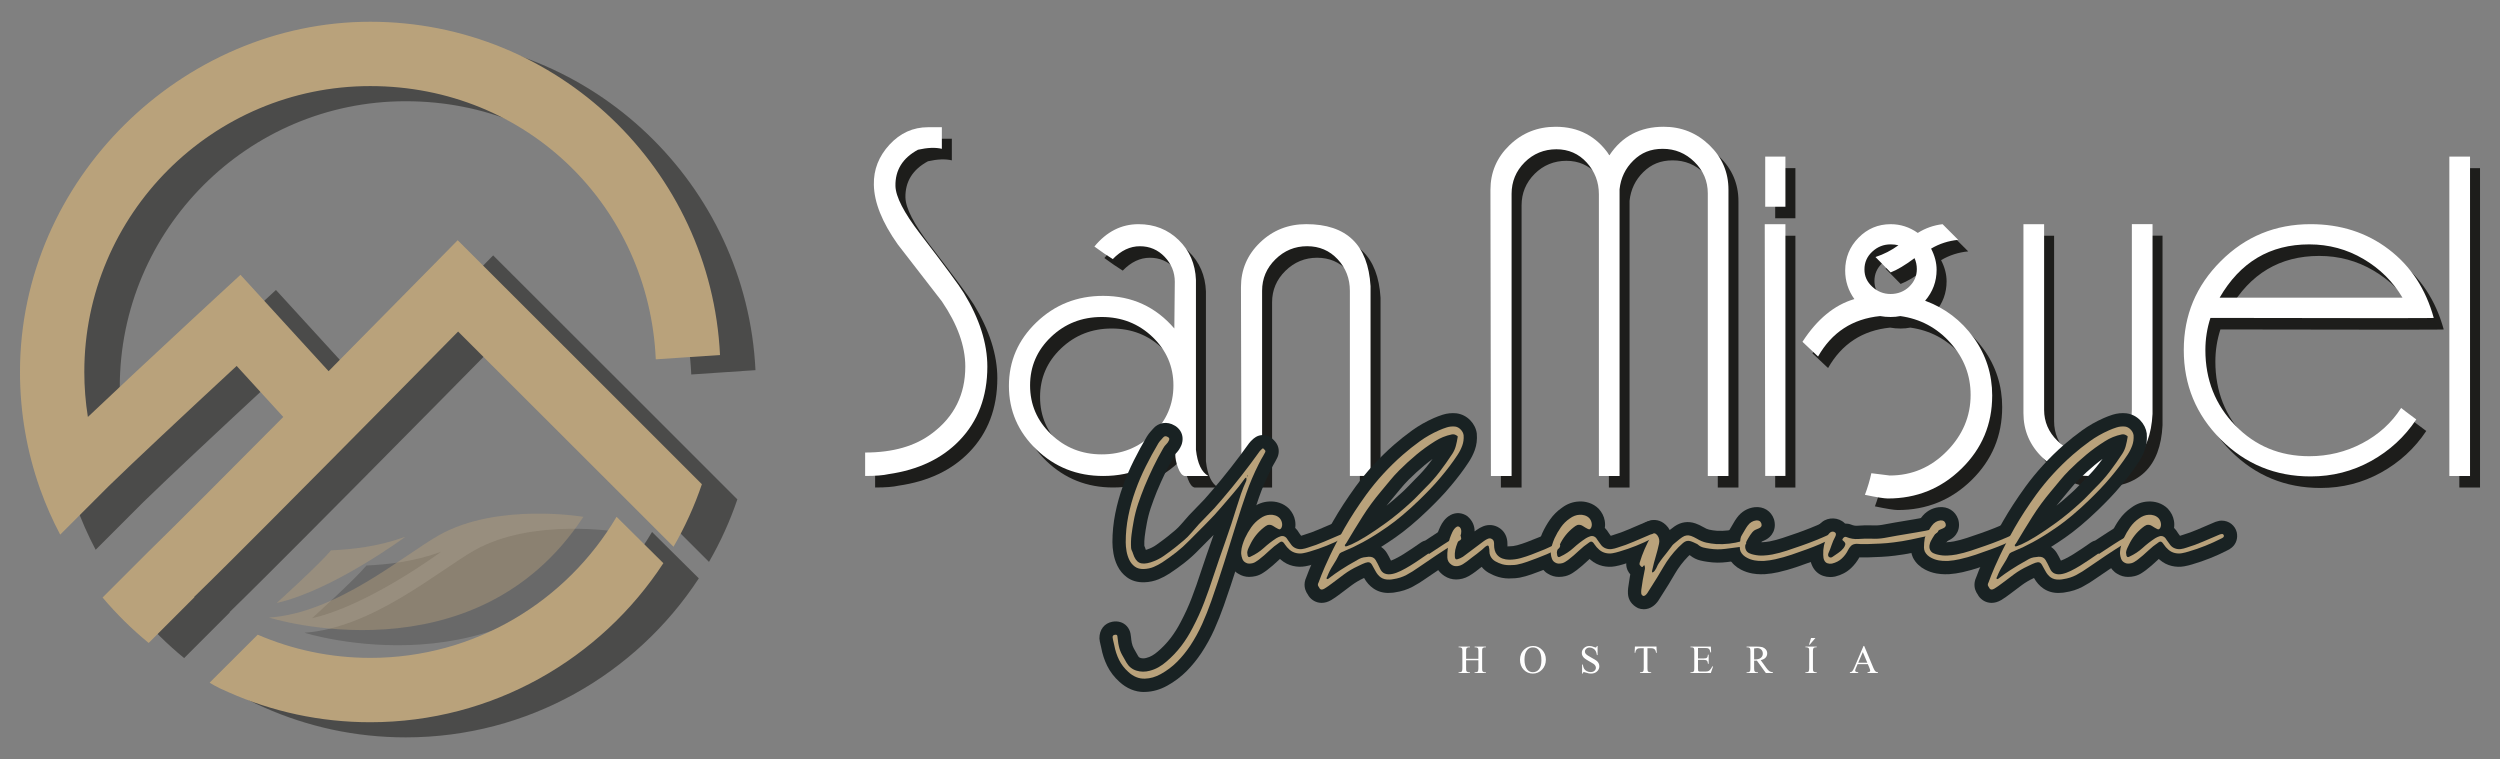 <?xml version="1.0" encoding="UTF-8"?>
<svg id="Layer_1" data-name="Layer 1" xmlns="http://www.w3.org/2000/svg" viewBox="0 0 1920 583">
  <rect x="0" y="0" width="1920" height="583" fill="#808080" stroke="none"/>
  <defs>
    <style>
      .cls-1 {
        fill: none;
        opacity: .53;
      }

      .cls-2 {
        fill: #fff;
      }

      .cls-3, .cls-4 {
        fill: #b9a27b;
      }

      .cls-5, .cls-6 {
        fill: #1d1d1b;
      }

      .cls-7 {
        fill: #192223;
      }

      .cls-6, .cls-4 {
        opacity: .43;
      }
    </style>
  </defs>
  <g>
    <path class="cls-5" d="m678.79,150.67c-.24-11.52,3.76-21.75,12-30.7,8.23-8.94,18.11-13.41,29.64-13.41,9.17,0,12.7,0,10.58,0v16.59c-4.94-1.18-11.06-.94-18.35.71-11.76,6.35-17.53,15.64-17.29,27.88.24,8.24,6.47,20.35,18.7,36.35,18.82,24.47,30.11,39.76,33.88,45.87,12,19.76,18,38.58,18,56.46,0,23.06-7.18,41.99-21.52,56.81-13.41,13.88-31.52,22.47-54.34,25.76-4.01.94-10.01,1.41-18,1.41v-18c21.4,0,38.58-4.94,51.52-14.82,16.94-12.71,25.41-29.77,25.41-51.17,0-15.76-6-32.47-18-50.11-11.29-14.58-22.59-29.16-33.88-43.76-12-16.94-18.12-32.23-18.35-45.88Z"/>
    <path class="cls-5" d="m935.68,374.4h-18.35c-1.89-.47-3.54-2.59-4.95-6.35-1.41-3.76-2.12-7.29-2.12-10.58v-7.77c-14.35,16.47-32.81,24.7-55.4,24.7-20,0-37.05-6.76-51.17-20.29-14.11-13.53-21.17-29.81-21.17-48.87s7.06-35.34,21.17-48.87c14.12-13.53,31.17-20.29,51.17-20.29,22.11,0,40.35,8.35,54.7,25.05l.36-35.84c0-7.33-2.6-13.71-7.76-19.16-5.18-5.44-11.53-8.17-19.06-8.17s-14.47,3.29-20.82,9.88c-4.23-2.62-8.95-5.84-14.11-9.65,9.4-11.44,20.7-17.17,33.88-17.17,12.22,0,22.52,4.07,30.88,12.2,8.35,8.13,12.76,18.33,13.23,30.58v130.45c1.18,10.61,4.36,17.33,9.53,20.15Zm-26.82-69.52c0-14.58-5.35-26.99-16.05-37.23-10.71-10.24-23.71-15.35-38.99-15.35s-28.3,5.12-38.99,15.35c-10.71,10.24-16.06,22.64-16.06,37.23s5.35,27.06,16.06,37.41c10.7,10.35,23.7,15.52,38.99,15.52s28.28-5.17,38.99-15.52c10.7-10.36,16.05-22.82,16.05-37.41Z"/>
    <path class="cls-5" d="m1060.25,228.66v145.74h-15.88v-142.22c0-9.4-3.12-17.46-9.35-24.17-6.24-6.71-14.06-10.06-23.47-10.06s-17.53,3.35-24.35,10.06c-6.83,6.71-10.24,14.77-10.24,24.17v142.22h-15.88l-.35-145.04c0-13.41,4.87-24.82,14.64-34.23,9.76-9.41,21.58-14.12,35.47-14.12,31.05,0,47.52,15.88,49.41,47.64Z"/>
    <path class="cls-5" d="m1243.73,128.09c9.64-14.58,23.53-21.88,41.65-21.88,13.63,0,25.34,4.71,35.11,14.12,9.76,9.41,14.64,20.82,14.64,34.23v219.85h-15.87v-217.02c0-9.41-3.41-17.47-10.24-24.17-6.83-6.71-14.95-10.06-24.35-10.06s-16.47,2.99-22.59,8.99c-6.12,6-9.65,13.36-10.58,22.06v220.2h-15.88v-216.32c0-9.41-3.11-17.52-9.3-24.35-6.2-6.82-13.98-10.24-23.35-10.24s-17.73,3.36-24.4,10.06c-6.67,6.71-10,14.77-10,24.18v216.67h-15.88l-.36-219.78c0-13.42,4.88-24.85,14.65-34.27,9.76-9.42,21.58-14.14,35.47-14.14,17.64,0,31.4,7.3,41.28,21.88Z"/>
    <path class="cls-5" d="m1378.87,181.02v193.38h-15.52l-.36-193.38h15.88Zm0-51.87v38.47h-15.52v-38.47h15.52Z"/>
    <path class="cls-5" d="m1537.67,312.74c0,21.95-7.82,40.6-23.46,55.94-15.64,15.34-34.53,23.02-56.63,23.02-2.83,0-8.71-.94-17.65-2.82,2.12-5.64,3.76-11.17,4.94-16.59l14.12,1.76c16.93,0,31.52-6.19,43.76-18.57,12.23-12.38,18.35-26.84,18.35-43.36,0-15.09-5.17-28.43-15.52-39.99-10.36-11.55-23.17-18.39-38.47-20.53-2.35.48-4.83.71-7.4.71-2.82,0-5.53-.23-8.12-.71-21.18,2.12-37.06,12.47-47.64,31.05l-12-11.29c11.29-17.4,24.57-28.35,39.87-32.81-4.7-6.59-7.06-13.88-7.06-21.88,0-9.88,3.41-18.29,10.24-25.23,6.82-6.93,15.05-10.41,24.7-10.41,7.53,0,14.47,2.24,20.82,6.71,5.87-3.67,12.23-5.91,19.05-6.71l12,12.04c-7.53.71-14.47,2.96-20.82,6.73,2.82,5.43,4.23,10.86,4.23,16.29,0,8.97-2.94,16.88-8.82,23.73,15.29,5.66,27.7,15.1,37.23,28.32s14.29,28.09,14.29,44.62Zm-57.87-97.14c0-3.05-.59-5.87-1.77-8.47-7.29,5.42-13.41,9.06-18.35,10.94l-11.65-11.81c6.35-2.08,12.23-5.09,17.64-9.03-1.88-.46-3.88-.69-5.99-.69-5.42,0-10.12,1.87-14.12,5.6-4,3.72-5.99,8.27-5.99,13.63s2,9.56,5.99,13.29c4,3.72,8.7,5.59,14.12,5.59s10.41-1.88,14.29-5.64c3.88-3.76,5.82-8.23,5.82-13.41Z"/>
    <path class="cls-5" d="m1611.78,374.4c-13.88,0-25.7-4.7-35.47-14.11s-14.64-20.83-14.64-34.23v-145.04h15.88v142.57c0,9.17,3.41,17.11,10.23,23.81,6.82,6.71,15.05,10.06,24.7,10.06s17.17-3.36,23.29-10.06c6.12-6.7,9.17-14.75,9.17-24.17v-142.22h15.88v145.74c-1.65,31.76-18,47.64-49.05,47.64Z"/>
    <path class="cls-5" d="m1863.37,331c-8.94,13.41-20.53,24.06-34.75,31.94-14.24,7.88-29.71,11.82-46.41,11.82-27.06,0-50.06-9.47-68.99-28.41-18.95-18.94-28.41-41.82-28.41-68.64s9.46-49.34,28.41-68.28c18.93-18.94,41.93-28.41,68.99-28.41,23.05,0,43.05,6.44,59.99,19.32,16.93,12.88,28.46,30.44,34.58,52.67,1.41.24-55.76.24-171.5,0-2.6,8-3.88,16.24-3.88,24.7,0,22.82,7.64,42.12,22.94,57.88,15.3,15.77,34.23,23.64,56.81,23.64,14.59,0,28.18-3.32,40.76-9.96,12.58-6.64,22.52-15.68,29.82-27.1,1.41,1.18,5.29,4.12,11.64,8.82Zm-151.03-93.51h140.45c-7.29-12.34-17.29-22.25-29.99-29.72-12.71-7.48-26.59-11.22-41.65-11.22-30.11,0-53.05,13.64-68.81,40.93Z"/>
    <path class="cls-5" d="m1904.65,129.15v245.26h-15.88v-245.26h15.88Z"/>
  </g>
  <g>
    <g class="cls-1">
      <path class="cls-6" d="m233.76,485.93s157.99,49.84,241.53-77.38c0,0-66.01-11.16-110.75,14.03-27.69,15.59-78.53,59.83-130.77,63.35Z"/>
      <path class="cls-6" d="m281.44,434.31c-8.42,10.3-41.74,40.44-41.74,40.44,43.39-9.78,98.95-50.92,98.95-50.92-21.39,7.78-41.29,9.71-57.21,10.48Z"/>
      <g>
        <path class="cls-5" d="m311.57,516.89c-30.68,0-59.87-6.38-86.41-17.81l-36.9,36.81s4.14,3.05,14.57,7.42c33.26,14.78,70.06,23,108.74,23,94.15,0,177.08-48.68,225.13-122.15l-35.94-35.6c-38.22,64.77-108.69,108.34-189.19,108.34Z"/>
        <path class="cls-5" d="m490.31,307.55l-111.56-111.42-17.46,17.76c-24.19,24.6-52.83,53.65-81.69,82.82l-67.67-74.02-18.24,16.83c-.33.3-32.85,30.32-64.86,60.25-13.37,12.5-24.75,23.22-34.1,32.1-1.79-11.26-2.74-22.79-2.74-34.55,0-121.07,98.5-219.57,219.57-219.57s214.22,93.28,219.32,209.86c13.41-.92,31.86-2.18,49.33-3.33-6.82-142.28-124.7-255.94-268.65-255.94S42.59,149,42.59,297.32c0,31.36,5.41,61.48,15.32,89.48.06.22.1.43.17.65l.05-.02c4.29,12.03,9.45,23.64,15.33,34.81l36.98-36.98c18.06-17.61,58.37-55.38,98.54-92.58l35.82,39.18c-42.79,43.14-82.2,82.61-103.72,103.61l-35.06,35.06c10.7,12.68,22.56,24.36,35.39,34.89l35.12-35.12.03-.03c-.07-.06-.15-.11-.23-.17,7.17-6.96,16.53-16.19,28.73-28.34l28.36-28.36c13.04-13.08,28.19-28.32,45.9-46.19,39.03-39.36,78.02-78.89,99.74-100.94l101.7,101.58,27.3,27.27,36.43,36.43c8.76-15.14,16.09-31.21,21.79-48.02l-40.09-40.09-35.89-35.89Z"/>
      </g>
    </g>
    <g>
      <path class="cls-4" d="m206.52,474.29s157.99,49.84,241.53-77.38c0,0-66.01-11.16-110.75,14.03-27.69,15.59-78.53,59.83-130.77,63.35Z"/>
      <path class="cls-4" d="m254.2,422.67c-8.42,10.3-41.74,40.44-41.74,40.44,43.39-9.78,98.95-50.92,98.95-50.92-21.39,7.78-41.29,9.71-57.21,10.48Z"/>
      <g>
        <path class="cls-3" d="m284.33,505.25c-30.68,0-59.87-6.38-86.41-17.81l-36.9,36.81s4.14,3.05,14.57,7.42c33.26,14.78,70.06,23,108.74,23,94.15,0,177.08-48.68,225.13-122.15l-35.94-35.6c-38.22,64.77-108.69,108.34-189.19,108.34Z"/>
        <path class="cls-3" d="m463.07,295.91l-111.56-111.42-17.46,17.76c-24.19,24.6-52.83,53.65-81.69,82.82l-67.67-74.02-18.24,16.83c-.33.3-32.85,30.32-64.86,60.25-13.37,12.5-24.75,23.22-34.1,32.1-1.79-11.26-2.74-22.79-2.74-34.55,0-121.07,98.5-219.57,219.57-219.57s214.22,93.28,219.32,209.86c13.41-.92,31.86-2.18,49.33-3.33-6.82-142.28-124.7-255.94-268.65-255.94S15.35,137.36,15.35,285.68c0,31.36,5.41,61.48,15.32,89.48.06.22.1.43.17.65l.05-.02c4.29,12.03,9.45,23.64,15.33,34.81l36.98-36.98c18.06-17.61,58.37-55.38,98.54-92.58l35.82,39.18c-42.79,43.14-82.2,82.61-103.72,103.61l-35.06,35.06c10.7,12.68,22.56,24.36,35.39,34.89l35.12-35.12.03-.03c-.07-.06-.15-.11-.23-.17,7.17-6.96,16.53-16.19,28.73-28.34l28.36-28.36c13.04-13.08,28.19-28.32,45.9-46.19,39.03-39.36,78.02-78.89,99.74-100.94l101.7,101.58,27.3,27.27,36.43,36.43c8.76-15.14,16.09-31.21,21.79-48.02l-40.09-40.09-35.89-35.89Z"/>
      </g>
    </g>
  </g>
  <g>
    <path class="cls-2" d="m671.12,141.81c-.24-11.52,3.76-21.75,12-30.7,8.23-8.94,18.11-13.41,29.64-13.41,9.17,0,12.7,0,10.58,0v16.59c-4.94-1.18-11.06-.94-18.35.71-11.76,6.35-17.53,15.64-17.29,27.88.24,8.24,6.47,20.35,18.7,36.35,18.82,24.47,30.11,39.76,33.88,45.87,12,19.76,18,38.58,18,56.46,0,23.06-7.18,41.99-21.52,56.81-13.41,13.88-31.52,22.47-54.34,25.76-4.01.94-10.01,1.41-18,1.41v-18c21.4,0,38.58-4.94,51.52-14.82,16.94-12.71,25.41-29.77,25.41-51.17,0-15.76-6-32.47-18-50.11-11.29-14.58-22.59-29.16-33.88-43.76-12-16.94-18.12-32.23-18.35-45.88Z"/>
    <path class="cls-2" d="m928.01,365.55h-18.35c-1.89-.47-3.54-2.59-4.95-6.35s-2.12-7.29-2.12-10.58v-7.77c-14.35,16.47-32.81,24.7-55.4,24.7-20,0-37.05-6.76-51.17-20.29-14.11-13.53-21.17-29.81-21.17-48.87s7.06-35.34,21.17-48.87c14.12-13.53,31.17-20.29,51.17-20.29,22.11,0,40.35,8.35,54.7,25.05l.36-35.84c0-7.33-2.6-13.71-7.76-19.16-5.18-5.44-11.53-8.17-19.06-8.17s-14.47,3.29-20.82,9.88c-4.23-2.62-8.95-5.84-14.11-9.65,9.4-11.44,20.7-17.17,33.88-17.17,12.22,0,22.52,4.07,30.88,12.2,8.35,8.13,12.76,18.33,13.23,30.58v130.45c1.18,10.61,4.36,17.33,9.53,20.15Zm-26.82-69.52c0-14.58-5.35-26.99-16.05-37.23-10.71-10.24-23.71-15.35-38.99-15.35s-28.3,5.12-38.99,15.35c-10.71,10.24-16.06,22.64-16.06,37.23s5.35,27.06,16.06,37.41c10.7,10.35,23.7,15.52,38.99,15.52s28.28-5.17,38.99-15.52c10.7-10.36,16.05-22.82,16.05-37.41Z"/>
    <path class="cls-2" d="m1052.58,219.8v145.74h-15.88v-142.22c0-9.4-3.12-17.46-9.35-24.17-6.24-6.71-14.06-10.06-23.47-10.06s-17.53,3.35-24.35,10.06c-6.83,6.71-10.24,14.77-10.24,24.17v142.22h-15.88l-.35-145.04c0-13.41,4.87-24.82,14.64-34.23,9.76-9.41,21.58-14.12,35.47-14.12,31.05,0,47.52,15.88,49.41,47.64Z"/>
    <path class="cls-2" d="m1236.06,119.23c9.64-14.58,23.53-21.88,41.65-21.88,13.63,0,25.34,4.71,35.11,14.12,9.76,9.41,14.64,20.82,14.64,34.23v219.85h-15.87v-217.02c0-9.41-3.41-17.47-10.24-24.17-6.83-6.71-14.95-10.06-24.35-10.06s-16.47,2.99-22.59,8.99c-6.12,6-9.65,13.36-10.58,22.06v220.2h-15.88v-216.32c0-9.41-3.11-17.52-9.3-24.35-6.2-6.82-13.98-10.24-23.35-10.24s-17.73,3.36-24.4,10.06c-6.67,6.71-10,14.77-10,24.18v216.67h-15.88l-.36-219.78c0-13.42,4.88-24.85,14.65-34.27,9.76-9.42,21.58-14.14,35.47-14.14,17.64,0,31.4,7.3,41.28,21.88Z"/>
    <path class="cls-2" d="m1371.2,172.16v193.38h-15.52l-.36-193.38h15.88Zm0-51.87v38.47h-15.52v-38.47h15.52Z"/>
    <path class="cls-2" d="m1530,303.88c0,21.95-7.82,40.6-23.46,55.94-15.64,15.34-34.53,23.02-56.63,23.02-2.83,0-8.71-.94-17.65-2.82,2.12-5.64,3.76-11.17,4.94-16.59l14.12,1.76c16.93,0,31.52-6.19,43.76-18.57,12.23-12.38,18.35-26.84,18.35-43.36,0-15.09-5.17-28.43-15.52-39.99-10.36-11.55-23.17-18.39-38.47-20.53-2.35.48-4.83.71-7.4.71-2.82,0-5.53-.23-8.12-.71-21.18,2.12-37.06,12.47-47.64,31.05l-12-11.29c11.29-17.4,24.57-28.35,39.87-32.81-4.7-6.59-7.06-13.88-7.06-21.88,0-9.88,3.41-18.29,10.24-25.23,6.82-6.93,15.05-10.41,24.7-10.41,7.53,0,14.47,2.24,20.82,6.71,5.87-3.67,12.23-5.91,19.05-6.71l12,12.04c-7.53.71-14.47,2.96-20.82,6.73,2.82,5.43,4.23,10.86,4.23,16.29,0,8.97-2.94,16.88-8.82,23.73,15.29,5.66,27.7,15.1,37.23,28.32,9.53,13.22,14.29,28.09,14.29,44.62Zm-57.87-97.14c0-3.05-.59-5.87-1.77-8.47-7.29,5.42-13.41,9.06-18.35,10.94l-11.65-11.81c6.35-2.08,12.23-5.09,17.64-9.03-1.88-.46-3.88-.69-5.99-.69-5.42,0-10.12,1.87-14.12,5.6-4,3.72-5.99,8.27-5.99,13.63s2,9.56,5.99,13.29c4,3.72,8.7,5.59,14.12,5.59s10.41-1.88,14.29-5.64c3.88-3.76,5.82-8.23,5.82-13.41Z"/>
    <path class="cls-2" d="m1604.11,365.55c-13.88,0-25.7-4.7-35.47-14.11s-14.64-20.83-14.64-34.23v-145.04h15.88v142.57c0,9.17,3.41,17.11,10.23,23.81,6.82,6.71,15.05,10.06,24.7,10.06s17.17-3.36,23.29-10.06c6.12-6.7,9.17-14.75,9.17-24.17v-142.22h15.88v145.74c-1.65,31.76-18,47.64-49.05,47.64Z"/>
    <path class="cls-2" d="m1855.7,322.14c-8.94,13.41-20.53,24.06-34.75,31.94-14.24,7.88-29.71,11.82-46.41,11.82-27.06,0-50.06-9.47-68.99-28.41-18.95-18.94-28.41-41.82-28.41-68.64s9.46-49.34,28.41-68.28c18.93-18.94,41.93-28.41,68.99-28.41,23.05,0,43.05,6.44,59.99,19.32,16.93,12.88,28.46,30.44,34.58,52.67,1.41.24-55.76.24-171.5,0-2.6,8-3.88,16.24-3.88,24.7,0,22.82,7.64,42.12,22.94,57.88,15.3,15.77,34.23,23.64,56.81,23.64,14.59,0,28.18-3.32,40.76-9.96,12.58-6.64,22.52-15.68,29.82-27.1,1.41,1.18,5.29,4.12,11.64,8.82Zm-151.03-93.51h140.45c-7.29-12.34-17.29-22.25-29.99-29.72-12.71-7.48-26.59-11.22-41.65-11.22-30.11,0-53.05,13.64-68.81,40.93Z"/>
    <path class="cls-2" d="m1896.98,120.29v245.26h-15.88V120.29h15.88Z"/>
  </g>
  <g>
    <path class="cls-2" d="m1125.98,505.98h9.42v-5.8c0-1.04-.06-1.72-.19-2.05-.1-.25-.3-.46-.62-.64-.43-.24-.88-.36-1.36-.36h-.72v-.55h8.68v.55h-.72c-.48,0-.93.12-1.37.35-.32.16-.53.4-.65.72-.12.33-.17.98-.17,1.99v13.08c0,1.03.06,1.7.19,2.04.1.24.3.46.61.64.44.23.9.35,1.38.35h.72v.56h-8.68v-.56h.72c.83,0,1.43-.24,1.81-.73.25-.32.37-1.09.37-2.31v-6.18h-9.42v6.18c0,1.03.06,1.7.19,2.04.1.24.31.46.62.64.43.23.89.35,1.37.35h.73v.56h-8.69v-.56h.72c.84,0,1.44-.24,1.82-.73.24-.32.36-1.09.36-2.31v-13.08c0-1.04-.06-1.72-.19-2.05-.1-.25-.3-.46-.61-.64-.44-.24-.9-.36-1.37-.36h-.72v-.55h8.69v.55h-.73c-.48,0-.93.12-1.37.35-.31.16-.52.4-.64.72-.12.33-.18.98-.18,1.99v5.8Z"/>
    <path class="cls-2" d="m1177.5,496.1c2.63,0,4.91,1.01,6.84,3.01,1.93,1.99,2.89,4.49,2.89,7.47s-.98,5.64-2.92,7.68c-1.94,2.03-4.3,3.05-7.06,3.05s-5.14-.99-7.04-2.97c-1.9-1.98-2.85-4.55-2.85-7.7s1.1-5.85,3.29-7.87c1.9-1.77,4.18-2.66,6.83-2.66Zm-.29,1.09c-1.81,0-3.27.68-4.36,2.03-1.37,1.67-2.05,4.13-2.05,7.37s.71,5.85,2.12,7.63c1.09,1.36,2.52,2.03,4.31,2.03,1.9,0,3.48-.73,4.71-2.22,1.24-1.49,1.86-3.82,1.86-7.03,0-3.47-.68-6.07-2.04-7.77-1.1-1.36-2.61-2.04-4.55-2.04Z"/>
    <path class="cls-2" d="m1226.95,496.1v7.01h-.55c-.18-1.35-.5-2.41-.96-3.22-.46-.79-1.12-1.42-1.98-1.89-.86-.47-1.75-.7-2.66-.7-1.04,0-1.89.32-2.57.95-.68.63-1.02,1.36-1.02,2.16,0,.62.22,1.19.64,1.7.62.74,2.09,1.74,4.41,2.98,1.9,1.02,3.19,1.81,3.88,2.34.69.55,1.23,1.19,1.6,1.92.37.75.56,1.52.56,2.33,0,1.53-.59,2.85-1.78,3.97-1.2,1.1-2.72,1.66-4.6,1.66-.59,0-1.14-.04-1.66-.13-.31-.05-.95-.23-1.92-.55-.97-.32-1.58-.46-1.84-.46s-.44.07-.59.22c-.15.15-.25.46-.32.92h-.55v-6.95h.55c.25,1.46.61,2.55,1.04,3.26.44.73,1.11,1.33,2.01,1.81.9.47,1.89.72,2.97.72,1.24,0,2.23-.33,2.95-.99.72-.66,1.09-1.43,1.09-2.33,0-.49-.14-.99-.41-1.5s-.7-.98-1.28-1.42c-.39-.3-1.45-.93-3.19-1.9-1.74-.97-2.97-1.75-3.7-2.33-.73-.58-1.29-1.21-1.67-1.92-.38-.69-.57-1.47-.57-2.31,0-1.46.56-2.71,1.68-3.76,1.12-1.04,2.54-1.58,4.26-1.58,1.07,0,2.22.27,3.42.8.56.24.95.38,1.18.38.26,0,.47-.08.64-.24.16-.15.3-.46.39-.93h.55Z"/>
    <path class="cls-2" d="m1272.17,496.57l.22,4.76h-.57c-.11-.84-.26-1.44-.45-1.8-.31-.58-.72-1.01-1.23-1.29-.52-.27-1.19-.41-2.03-.41h-2.86v15.49c0,1.25.13,2.03.41,2.33.38.42.96.63,1.75.63h.7v.56h-8.6v-.56h.72c.86,0,1.46-.25,1.83-.78.22-.32.33-1.04.33-2.18v-15.49h-2.44c-.95,0-1.62.07-2.02.22-.52.18-.96.55-1.33,1.09-.37.53-.59,1.26-.66,2.18h-.56l.24-4.76h16.56Z"/>
    <path class="cls-2" d="m1304.06,497.68v8.01h4.45c1.16,0,1.93-.17,2.32-.52.52-.46.81-1.26.87-2.41h.56v7.06h-.56c-.14-.99-.28-1.63-.42-1.9-.18-.35-.47-.62-.88-.83-.41-.19-1.04-.3-1.89-.3h-4.45v6.7c0,.9.04,1.43.12,1.63.08.19.22.35.42.46.2.12.58.18,1.13.18h3.44c1.15,0,1.98-.08,2.5-.24.52-.16,1.01-.47,1.49-.93.62-.63,1.25-1.55,1.9-2.8h.6l-1.75,5.08h-15.62v-.56h.72c.48,0,.93-.11,1.36-.34.32-.16.53-.4.65-.72.12-.33.18-.97.18-1.95v-13.19c0-1.29-.13-2.07-.39-2.37-.36-.4-.96-.61-1.8-.61h-.72v-.55h15.62l.22,4.44h-.58c-.21-1.07-.44-1.81-.7-2.21-.25-.39-.62-.69-1.13-.91-.39-.15-1.1-.22-2.11-.22h-5.56Z"/>
    <path class="cls-2" d="m1361.56,516.85h-5.41l-6.86-9.49c-.51.02-.92.04-1.24.04-.13,0-.27,0-.42-.01-.15,0-.3,0-.46-.02v5.9c0,1.29.14,2.06.42,2.38.38.44.95.66,1.7.66h.79v.56h-8.69v-.56h.76c.86,0,1.47-.27,1.84-.83.21-.32.32-1.04.32-2.21v-13.1c0-1.27-.14-2.06-.42-2.38-.39-.44-.97-.66-1.74-.66h-.76v-.55h7.39c2.15,0,3.74.16,4.76.46,1.02.32,1.89.9,2.6,1.74.71.85,1.07,1.86,1.07,3.02,0,1.24-.41,2.33-1.22,3.24-.81.92-2.07,1.58-3.77,1.94l4.19,5.82c.96,1.33,1.78,2.22,2.47,2.67.69.44,1.58.7,2.69.83v.56Zm-14.4-10.42c.19,0,.35,0,.49.01h.35c1.93,0,3.39-.41,4.37-1.26.98-.84,1.47-1.89,1.47-3.19s-.39-2.29-1.19-3.09c-.79-.79-1.84-1.19-3.14-1.19-.58,0-1.37.1-2.35.29v8.43Z"/>
    <path class="cls-2" d="m1395.24,516.29v.56h-8.69v-.56h.72c.84,0,1.44-.24,1.83-.73.24-.32.36-1.09.36-2.31v-13.1c0-1.02-.07-1.7-.19-2.03-.1-.25-.3-.46-.61-.64-.44-.24-.9-.36-1.38-.36h-.72v-.55h8.69v.55h-.73c-.83,0-1.43.24-1.81.74-.25.32-.38,1.08-.38,2.29v13.1c0,1.03.07,1.7.19,2.04.1.24.31.46.63.64.42.23.88.35,1.36.35h.73Zm-1-26.31l-4.42,5.15h-.5l1.57-5.15h3.35Z"/>
    <path class="cls-2" d="m1434.5,510.05h-7.86l-1.37,3.2c-.34.79-.51,1.38-.51,1.77,0,.3.15.58.44.81.29.23.93.38,1.9.45v.56h-6.39v-.56c.85-.15,1.4-.34,1.65-.58.5-.47,1.07-1.44,1.69-2.91l7.13-16.7h.52l7.06,16.88c.57,1.35,1.09,2.23,1.55,2.63.46.41,1.1.63,1.94.68v.56h-8v-.56c.81-.04,1.35-.17,1.64-.4.29-.23.42-.51.42-.84,0-.44-.2-1.13-.59-2.07l-1.23-2.92Zm-.42-1.09l-3.43-8.2-3.53,8.2h6.96Z"/>
  </g>
  <g>
    <g>
      <g>
        <path class="cls-7" d="m957.86,365.86c-.21.1-.32.24-.32.4s-.05.34-.16.56c-.53,0-.93.16-1.2.48-.26.32-.5.63-.72.95-2.55,3.62-5.26,7.08-8.13,10.37-2.87,3.29-5.74,6.65-8.61,10.05-4.04,4.79-8.21,9.31-12.52,13.56-4.31,4.25-8.64,8.61-13,13.07-3.08,3.19-6.35,6.14-9.81,8.85-3.46,2.71-7.05,5.29-10.76,7.74-2.13,1.38-4.34,2.56-6.62,3.51-2.29.96-4.81,1.49-7.58,1.6-2.76.1-5.05-.5-6.86-1.84-1.81-1.33-3.22-3.03-4.23-5.1-1.01-2.08-1.73-4.33-2.16-6.78-.42-2.44-.63-4.73-.63-6.86,0-6.8.66-13.5,1.99-20.1,1.33-6.59,3.13-13.07,5.42-19.46,2.29-6.38,4.95-12.6,7.97-18.66,3.03-6.06,6.24-11.96,9.65-17.71.53-.85,1.12-1.62,1.76-2.31.64-.69,1.28-1.41,1.91-2.15.96-1.17,2.13-1.33,3.51-.48.42.21.77.48,1.04.8.26.31.29.85.08,1.59-.53,1.28-1.25,2.34-2.15,3.19-.91.85-1.68,1.86-2.32,3.03-2.76,4.78-5.31,9.6-7.66,14.43-2.34,4.84-4.57,9.81-6.7,14.91-1.81,4.47-3.46,8.91-4.95,13.32-1.49,4.41-2.66,9.01-3.51,13.79-.64,3.4-1.17,6.78-1.59,10.13-.43,3.35-.53,6.72-.32,10.13.1.85.32,1.57.63,2.15.32.59.58,1.25.8,2,1.17,3.72,2.79,6.09,4.87,7.1,2.07,1.01,4.97.93,8.69-.24,3.72-1.17,7.1-2.81,10.13-4.95,3.03-2.13,6.03-4.36,9.01-6.7,2.13-1.7,4.23-3.43,6.3-5.19,2.08-1.75,4.01-3.69,5.82-5.82,3.72-4.47,7.6-8.69,11.64-12.68,4.04-3.99,7.92-8.21,11.64-12.68,10.31-12.01,20.1-24.5,29.34-37.48.21-.21.42-.42.64-.64.21-.21.42-.42.64-.64.32-.32.61-.56.88-.72.26-.15.61.03,1.04.56.32.32.61.64.87.96s.29.74.08,1.28c-.21.42-.42.82-.63,1.19-.21.37-.43.77-.64,1.2-.64,1.17-1.28,2.29-1.92,3.35-.64,1.07-1.22,2.18-1.75,3.35-3.72,7.34-6.92,14.84-9.57,22.49-2.66,7.66-5.21,15.42-7.66,23.29-3.08,10-6.19,19.94-9.33,29.82-3.13,9.89-6.46,19.83-9.97,29.83-2.13,6.06-4.47,11.93-7.02,17.62-2.56,5.69-5.58,11.19-9.09,16.51-2.98,4.47-6.3,8.56-9.97,12.28-3.67,3.72-7.89,6.91-12.68,9.57-4.04,2.24-8.08,3.4-12.12,3.51-2.34.1-4.6-.3-6.78-1.2-2.18-.91-4.18-2.21-5.98-3.91-3.08-2.77-5.47-5.88-7.18-9.33-1.7-3.45-2.92-7.21-3.67-11.24-.21-1.06-.45-2.1-.72-3.11-.26-1.01-.45-2.05-.56-3.11,0-.96.53-1.55,1.6-1.76.53-.1.98-.1,1.35,0,.37.1.61.42.72.96.21,1.27.37,2.55.48,3.83.11,1.27.32,2.55.64,3.83.53,2.45,1.36,4.68,2.47,6.7,1.12,2.02,2.26,4.04,3.43,6.06,1.81,3.08,4.36,5.13,7.66,6.14,3.29,1.01,6.7,1.04,10.21.08,2.45-.64,4.73-1.57,6.86-2.79,2.13-1.22,4.09-2.63,5.9-4.23,4.25-3.62,8.02-7.58,11.32-11.88,3.29-4.31,6.22-8.96,8.77-13.96,3.4-6.38,6.38-12.92,8.93-19.62,2.56-6.7,4.95-13.5,7.18-20.41,2.98-8.93,6.01-17.73,9.09-26.4,3.08-8.66,6.01-17.52,8.77-26.55,1.06-3.4,2.15-6.75,3.27-10.05,1.12-3.3,2.42-6.54,3.91-9.73.21-.53.29-1.09.24-1.67-.05-.58-.08-1.14-.08-1.68.21-.1.4-.16.56-.16s.29-.1.4-.32c.1-.21.1-.37,0-.48-.11-.1-.27-.1-.48,0l.16.64Z"/>
        <path class="cls-7" d="m878.55,531.45c-3.28,0-6.63-.66-9.83-1.98-3.34-1.39-6.38-3.38-9.09-5.92-3.86-3.46-7.06-7.64-9.34-12.25-2.11-4.28-3.64-8.96-4.55-13.91-.14-.7-.33-1.55-.55-2.37-.4-1.53-.68-3.07-.84-4.64-.05-6.98,3.92-11.72,9.83-12.86,2.09-.42,4.15-.35,6.09.21,3.97,1.07,7.08,4.45,7.94,8.8.32,1.83.51,3.4.64,4.97.06.69.17,1.43.36,2.17.4,1.81.87,3.1,1.52,4.28,1.07,1.92,2.18,3.89,3.32,5.86.55.94,1.09,1.27,1.81,1.49,1.44.44,2.86.45,4.53-.01,1.66-.43,3.09-1.01,4.43-1.78,1.53-.89,2.95-1.9,4.26-3.05,3.8-3.24,7.11-6.71,9.95-10.42,2.9-3.79,5.52-7.97,7.79-12.4,3.26-6.13,6.08-12.33,8.47-18.6,2.49-6.54,4.82-13.18,7-19.92,3.03-9.09,6.08-17.95,9.19-26.68.2-.54.39-1.09.58-1.64-3.83,3.79-7.68,7.68-11.55,11.64-3.33,3.46-6.99,6.75-10.81,9.75-3.68,2.89-7.5,5.63-11.45,8.23-2.7,1.75-5.48,3.22-8.3,4.4-3.41,1.42-7.15,2.23-11.13,2.38-5.15.11-9.62-1.1-13.32-3.84-3.11-2.26-5.59-5.26-7.34-8.85-1.43-2.93-2.45-6.13-3.03-9.49-.52-3.06-.79-5.95-.79-8.62,0-7.43.74-14.87,2.19-22.1,1.42-7.08,3.38-14.11,5.82-20.9,2.42-6.75,5.27-13.41,8.45-19.78,3.14-6.28,6.5-12.45,9.99-18.35,1.01-1.61,1.97-2.87,3.02-4.01l1.66-1.86c4.04-4.96,10.96-6.08,16.67-2.55.92.43,2.36,1.56,3.51,2.95,2.47,2.96,3.21,6.96,2.04,10.99-.11.37-.23.73-.38,1.08-1.09,2.61-2.63,4.86-4.57,6.7-3.11,5.27-5.55,9.86-7.78,14.47-2.26,4.67-4.42,9.47-6.47,14.39-1.69,4.18-3.27,8.43-4.7,12.65-1.32,3.93-2.37,8.07-3.13,12.32-.62,3.29-1.12,6.46-1.51,9.62-.3,2.37-.41,4.78-.31,7.18.44.94.81,1.96,1.12,3.02,0,.03.02.06.03.08.19-.05.4-.11.63-.18,2.71-.85,5.17-2.05,7.31-3.56,2.89-2.03,5.75-4.15,8.58-6.37,1.97-1.58,4-3.24,5.99-4.94,1.68-1.42,3.22-2.97,4.66-4.66,3.84-4.6,7.98-9.11,12.25-13.33,3.8-3.75,7.49-7.77,10.97-11.95,10.19-11.88,19.87-24.24,28.88-36.87.35-.5.75-.96,1.18-1.39l.94-.94h0c.92-.92,1.9-1.81,3.24-2.59,3.67-2.15,9.45-2.24,13.65,2.47.44.45.84.91,1.22,1.36,2.71,3.3,3.32,7.62,1.71,11.63l-1.24,2.45c-.07.15-.46.87-.54,1.02-.72,1.31-1.43,2.56-2.15,3.75-.42.71-.82,1.47-1.18,2.27-3.7,7.31-6.74,14.45-9.23,21.63-2.62,7.55-5.14,15.21-7.55,22.97-3.08,10-6.2,19.96-9.35,29.88-3.16,9.98-6.52,20.02-10.06,30.12-2.22,6.32-4.69,12.5-7.33,18.41-2.76,6.16-6.09,12.2-9.89,17.96-3.36,5.04-7.13,9.68-11.22,13.82-4.38,4.43-9.43,8.24-15.02,11.33-5.47,3.03-11.13,4.64-16.8,4.79-.37.02-.73.03-1.1.03Zm22.62-188.95c-.06.07-.12.14-.18.21.06-.07.12-.14.18-.21Z"/>
      </g>
      <g>
        <path class="cls-7" d="m1031.22,410.04c.96,0,1.54.42,1.76,1.27.1.53-.05.99-.48,1.36-.43.37-.9.66-1.44.88-8.08,4.15-16.48,7.5-25.2,10.05-1.7.53-3.43.96-5.19,1.28-1.76.32-3.54.26-5.34-.16-1.81-.42-3.43-1.25-4.87-2.47-1.43-1.22-2.68-2.63-3.75-4.23-.31-.53-.69-1.01-1.11-1.44-.43-.42-.91-.64-1.44-.64-.32,0-.8.21-1.44.64-2.87,1.92-5.55,4.07-8.05,6.46-2.5,2.4-5.14,4.66-7.89,6.78-.75.53-1.52,1.06-2.32,1.59-.8.53-1.62.91-2.47,1.12-.85.21-1.76.32-2.71.32s-1.86-.26-2.71-.8c-1.17-.64-1.99-1.59-2.47-2.87-.48-1.28-.77-2.55-.88-3.83v-1.44c.1-1.81.42-3.59.96-5.34.53-1.76,1.17-3.48,1.91-5.19,1.38-2.97,3-5.79,4.87-8.45,1.86-2.65,4.12-4.89,6.78-6.7,2.45-1.81,4.95-2.76,7.5-2.87,1.38-.1,2.74.05,4.07.48,1.33.43,2.48,1.12,3.43,2.08.96,1.06,1.57,2.31,1.84,3.75s.08,2.74-.56,3.91c-.42.64-.9.96-1.43.96-.21,0-.53-.1-.96-.32-1.28-.64-2.56-1.38-3.83-2.24-1.28-.85-2.66-1.11-4.15-.79-.53.21-1.04.47-1.52.79-.48.32-.98.69-1.51,1.12-4.58,3.62-8.08,8.03-10.53,13.24-.42.85-.82,1.67-1.19,2.47-.37.8-.67,1.62-.88,2.47-.21.85-.21,1.65,0,2.4,0,.85.21,1.49.64,1.91.21.21.5.29.87.24.37-.05.72-.18,1.04-.4,3.72-1.7,7.07-3.91,10.05-6.62,2.97-2.71,6.16-5.19,9.57-7.42,1.06-.64,2.18-1.14,3.35-1.52,1.17-.37,2.29-.24,3.35.4.53.32.96.69,1.28,1.12.32.42.64.9.96,1.44.85,1.27,1.75,2.53,2.71,3.75.96,1.22,2.18,2.1,3.67,2.63,1.49.53,2.97.69,4.47.48,1.49-.21,2.97-.58,4.47-1.12,4.25-1.28,8.4-2.79,12.44-4.55,4.04-1.75,8.08-3.48,12.12-5.18.85-.42,1.59-.64,2.23-.64v-.16Z"/>
        <path class="cls-7" d="m959.29,443.06c-2.86,0-5.68-.82-8.14-2.36-2.8-1.51-5.27-4.36-6.61-7.93-.81-2.15-1.31-4.37-1.5-6.58l-.03-2.28c.17-3.21.63-5.8,1.4-8.32.64-2.13,1.42-4.23,2.33-6.3,1.74-3.75,3.68-7.11,5.86-10.23,2.59-3.68,5.75-6.81,9.41-9.29,3.76-2.79,8.18-4.43,12.79-4.63,2.41-.15,5.08.14,7.64.96,2.9.93,5.42,2.47,7.53,4.57,2.6,2.89,4.04,5.81,4.65,9.1.35,1.93.38,3.82.09,5.65.58.54,1.1,1.12,1.58,1.75.6.8,1.11,1.57,1.61,2.42.31.44.81,1.13,1.37,1.87.43-.13,1.07-.31,1.69-.53,4.42-1.34,8.22-2.73,11.83-4.3,4.07-1.77,8.15-3.51,12.23-5.23.86-.44,1.88-.81,2.97-1.06,1.01-.35,2.1-.54,3.23-.54,5.64,0,10.34,3.63,11.68,9.03.92,4.61-.49,8.73-3.66,11.51-1.32,1.14-2.76,2.02-4.33,2.66-7.77,4.03-16.85,7.65-26.16,10.38-1.93.6-4.06,1.12-6.22,1.52-3.19.56-6.39.47-9.54-.27-3.37-.79-6.46-2.35-9.14-4.64-.28-.24-.57-.49-.84-.74-.42.37-.83.75-1.24,1.14-2.76,2.65-5.68,5.14-8.73,7.49l-2.91,2.02c-1.77,1.18-3.68,2.03-5.66,2.52-1.65.41-3.39.62-5.18.62Z"/>
      </g>
      <g>
        <path class="cls-7" d="m1097.41,425.51c4.68-3.08,8.53-5.61,11.56-7.58,3.03-1.97,5.47-3.45,7.34-4.47,1.86-1.01,3.19-1.62,3.99-1.84.8-.21,1.3-.16,1.52.16.21.53.34,1.07.4,1.6.05.53-.19,1.01-.72,1.44-.74.53-1.49.98-2.23,1.35-.75.37-1.49.82-2.24,1.36-4.79,2.98-9.46,5.98-14.03,9.01-4.58,3.03-9.15,6.14-13.72,9.33-2.98,2.13-6.01,4.02-9.09,5.66-3.08,1.65-6.48,2.73-10.21,3.27-.53.1-1.01.18-1.44.24-.42.05-.9.08-1.43.08-2.66.1-4.84-.43-6.54-1.6-1.7-1.17-3.13-2.87-4.3-5.1-1.07-1.92-1.89-3.4-2.48-4.47-.58-1.06-1.27-1.73-2.07-2-.8-.26-1.86-.16-3.19.32-1.33.48-3.17,1.3-5.5,2.47-3.94,1.81-7.55,3.94-10.84,6.38-3.3,2.45-6.19,4.63-8.69,6.54-2.5,1.92-4.6,3.37-6.3,4.39-1.7,1.01-2.92.98-3.67-.08-.42-.64-.82-1.3-1.19-1.99-.37-.69-.24-1.63.4-2.79,0-.1.71-1.99,2.15-5.66,1.44-3.67,3.62-8.61,6.54-14.83,2.93-6.22,6.7-13.37,11.33-21.45,4.62-8.08,10.13-16.53,16.5-25.36,8.08-11.05,17.39-21.21,27.91-30.46,4.25-3.72,8.67-7.23,13.24-10.52,4.57-3.29,9.51-6.11,14.83-8.45,1.92-.85,3.88-1.6,5.9-2.23,2.02-.64,4.15-.85,6.38-.64,1.6.21,3.03.98,4.31,2.31,1.28,1.33,2.02,2.79,2.23,4.39.21,2.76-.13,5.4-1.03,7.89-.91,2.5-2.1,4.87-3.59,7.1-2.02,3.08-4.12,6.06-6.3,8.93-2.18,2.87-4.44,5.69-6.78,8.45-2.66,3.19-5.4,6.25-8.21,9.17-2.82,2.93-5.72,5.82-8.69,8.69-8.61,8.29-16.56,14.97-23.84,20.02-7.28,5.05-13.61,9.01-18.98,11.88-5.37,2.87-9.63,4.92-12.76,6.14-3.13,1.22-4.86,2.15-5.18,2.79-1.49,3.08-3.14,6.01-4.95,8.77-1.81,2.76-3.29,5.69-4.47,8.77-.1.21-.24.48-.4.8s-.18.53-.08.64c.43.42.8.53,1.12.32.32-.21,1.2-.88,2.63-2,1.44-1.11,3.75-2.73,6.94-4.86,3.19-2.13,7.92-4.95,14.2-8.45,1.17-.64,2.37-1.06,3.59-1.28,1.22-.21,2.53-.37,3.91-.48,2.45-.1,4.2.72,5.26,2.48,1.06,1.75,2.18,3.91,3.35,6.46.85,2.02,2.1,3.35,3.75,3.99,1.65.64,3.51.74,5.58.32,2.08-.42,4.31-1.22,6.7-2.39,2.39-1.17,4.84-2.53,7.34-4.07,2.5-1.54,4.94-3.14,7.34-4.79,2.39-1.65,4.6-3.16,6.62-4.55l.32.48Zm-63.48-8.45c-.21.42-.5.82-.88,1.2-.37.37-.29.82.24,1.35.32.21,1.92-.32,4.79-1.59,2.87-1.28,6.59-3.32,11.16-6.14,4.57-2.81,9.81-6.38,15.71-10.68,5.9-4.31,11.99-9.33,18.26-15.07,2.02-1.81,3.96-3.69,5.82-5.66,1.86-1.97,3.75-3.91,5.66-5.82,4.04-3.93,7.74-8.11,11.08-12.52,3.35-4.41,6.56-8.96,9.65-13.64,1.17-1.81,2.05-3.77,2.63-5.9.58-2.13,1.09-4.57,1.51-7.34,0-.21-.47-.58-1.43-1.12-.96-.53-2.02-.69-3.19-.48-4.68.96-8.99,2.71-12.92,5.26-5.11,3.19-9.92,6.67-14.43,10.44-4.52,3.78-8.85,7.74-13,11.88-2.55,2.56-4.97,5.24-7.26,8.05-2.29,2.82-4.6,5.61-6.94,8.37-5.11,6.06-9.76,12.42-13.96,19.06-4.2,6.65-8.32,13.37-12.36,20.18l-.16.16Z"/>
        <path class="cls-7" d="m1015.05,463.01c-4.27,0-7.85-2.23-9.9-5.16-.75-1.14-1.3-2.05-1.81-2.99-1.14-2.13-2.55-6.3-.08-11.59.43-1.19,1.08-2.86,2.11-5.47,1.49-3.81,3.76-8.96,6.8-15.44,3.04-6.47,6.98-13.94,11.71-22.19,4.76-8.33,10.52-17.17,17.09-26.27,8.51-11.64,18.4-22.44,29.45-32.15,4.49-3.92,9.19-7.66,14-11.13,5.14-3.7,10.75-6.91,16.69-9.52,2.25-.99,4.56-1.87,6.94-2.62,3.32-1.05,6.83-1.4,10.42-1.07,4.28.57,7.84,2.42,10.71,5.39,2.79,2.9,4.51,6.41,5,10.15.39,4.75-.15,8.84-1.55,12.71-1.19,3.29-2.78,6.41-4.71,9.3-2.09,3.2-4.33,6.37-6.65,9.43-2.3,3.02-4.66,5.97-7.12,8.87-2.77,3.33-5.68,6.57-8.67,9.67-2.89,3-5.88,5.99-8.94,8.94-8.97,8.64-17.42,15.72-25.12,21.06-3.8,2.64-7.39,5.01-10.74,7.1,1.8,1.2,3.31,2.78,4.48,4.71,1,1.66,2.04,3.59,3.11,5.82.89-.34,1.93-.77,3.06-1.32,2.07-1.02,4.24-2.22,6.45-3.58,2.34-1.45,4.64-2.95,6.91-4.51l6.64-4.56c1.02-.7,2.14-1.19,3.31-1.48l8.77-5.75c3.31-2.15,5.98-3.77,8.01-4.88,2.71-1.46,4.56-2.27,6.19-2.72,6.26-1.6,10.65,1.24,12.74,4.42.38.58.7,1.2.95,1.84.56,1.42.92,2.88,1.07,4.34.4,4-1.23,7.79-4.45,10.4-1.71,1.24-2.91,1.96-4.09,2.55-.18.13-1.21.77-1.4.89-4.7,2.93-9.29,5.87-13.77,8.85-4.54,3-9.04,6.06-13.54,9.2-3.22,2.31-6.66,4.45-10.12,6.3-4.11,2.19-8.67,3.67-13.56,4.37-.22.06-.91.17-1.51.25-.99.12-1.86.17-2.81.17-4.53.22-8.78-.95-12.33-3.4-2.86-1.96-5.28-4.67-7.18-8.06,0,0-.01,0-.02,0-3.57,1.65-6.61,3.44-9.32,5.45-3.25,2.41-6.11,4.56-8.58,6.45-2.86,2.2-5.3,3.88-7.27,5.05-2.58,1.52-5.08,2.17-7.38,2.17Zm85.19-110.56c-2.1,1.53-4.13,3.11-6.08,4.74-4.28,3.57-8.43,7.36-12.33,11.26-2.3,2.31-4.48,4.73-6.56,7.28-2.33,2.86-4.68,5.7-7.05,8.52-1.16,1.37-2.29,2.76-3.4,4.17,3.75-2.99,7.59-6.28,11.5-9.86,1.88-1.69,3.62-3.38,5.29-5.14,1.94-2.05,3.89-4.06,5.88-6.05,3.74-3.64,7.12-7.46,10.15-11.45.88-1.15,1.74-2.31,2.6-3.48Z"/>
      </g>
      <g>
        <path class="cls-7" d="m1197.88,417.69c.42.74.42,1.59,0,2.55-.42.85-1.27,1.54-2.55,2.08-2.45,1.17-4.92,2.29-7.42,3.35-2.5,1.06-5.03,2.07-7.58,3.03-2.56.96-5.08,1.89-7.58,2.79-2.5.91-5.08,1.62-7.74,2.16-.64.1-1.28.18-1.92.24s-1.27.08-1.91.08c-2.77.21-5.26,0-7.5-.64-1.81-.53-3.56-1.28-5.26-2.24-1.7-.95-2.98-2.34-3.83-4.15-.53-1.17-.77-2.31-.72-3.43.05-1.11-.08-2.26-.4-3.43,0-.32-.1-.58-.32-.8-.42-.42-.9-.42-1.43,0-.64.32-1.25.77-1.84,1.36-.58.58-1.14,1.09-1.67,1.52-.64.53-1.31,1.06-2,1.59-.69.53-1.36,1.06-1.99,1.6-1.28.96-2.56,1.91-3.83,2.87-1.28.96-2.5,1.92-3.67,2.87-.42.32-.85.61-1.27.88-.43.27-.85.56-1.28.88-1.49,1.06-3.08,1.7-4.79,1.91-1.7.21-3.19-.1-4.47-.95-2.12-1.38-3.24-3.24-3.35-5.58-.1-2.34,0-4.57.32-6.7.21-1.81.51-3.61.88-5.42.37-1.81.93-3.56,1.68-5.26.21-.53.53-1.25.95-2.16s.93-1.73,1.52-2.47c.58-.74,1.22-1.3,1.91-1.68.69-.37,1.41-.29,2.16.24.85.74,1.28,1.86,1.28,3.35,0,1.17-.19,2.26-.56,3.27-.37,1.01-.83,2.05-1.36,3.11-.74,1.7-1.41,3.43-1.99,5.18-.59,1.76-.93,3.54-1.04,5.34v2.15c0,.91.16,1.57.48,2,.32.42.9.5,1.75.24.85-.26,1.49-.5,1.92-.72.74-.32,1.43-.69,2.07-1.12.64-.42,1.28-.9,1.92-1.43l11.48-8.61c.85-.64,1.78-1.33,2.79-2.08,1.01-.74,2.05-1.33,3.11-1.75.53-.21,1.06-.29,1.6-.24.53.05,1.01.24,1.44.56.74.42,1.22,1.11,1.43,2.07.1.43.16.85.16,1.28v1.28c0,1.27.16,2.55.48,3.83.32,1.27.9,2.45,1.76,3.51,1.17,1.38,2.58,2.37,4.23,2.95,1.65.58,3.37.88,5.18.88,2.97,0,5.9-.4,8.77-1.2,2.87-.8,5.69-1.73,8.45-2.79,3.4-1.28,6.75-2.61,10.05-3.99,3.29-1.38,6.54-2.97,9.73-4.79.42-.21.82-.37,1.19-.48.37-.1.66.11.88.64l-.32.48Z"/>
        <path class="cls-7" d="m1118.39,445.04c-3.27,0-6.39-.92-9.11-2.73-4.8-3.13-7.63-7.98-7.9-13.61-.14-3.02,0-5.95.43-8.71.2-1.75.54-3.84.97-5.94.51-2.51,1.3-4.97,2.34-7.33.12-.33.52-1.24,1.07-2.4.72-1.55,1.64-3.03,2.7-4.41,1.48-1.87,3.18-3.33,5.1-4.37,4.2-2.24,9.02-1.88,12.94.89,3.89,3.33,5.58,7.25,5.58,11.67l.94-.7c1.97-1.45,3.78-2.46,5.63-3.2,2.02-.81,4.18-1.11,6.38-.92,2.23.25,4.27.99,6.03,2.18,2.95,1.88,5,4.84,5.8,8.38.26,1.12.41,2.34.41,3.52v1.28c0,.44.06.89.17,1.33.04-.48.61-.4,1.26-.39,2.03,0,4.06-.28,6.04-.83,2.55-.71,5.06-1.53,7.51-2.47,3.36-1.27,6.59-2.54,9.77-3.87,2.92-1.23,5.8-2.64,8.63-4.25,1.48-.75,2.43-1.12,3.3-1.38,5.6-1.59,11.09,1.2,13.27,6.55.63,1.53.87,3.16.73,4.75.13,2.08-.25,4.23-1.15,6.26-1.25,2.56-3.46,5.51-7.97,7.4-2.11,1.02-4.72,2.21-7.35,3.32-2.63,1.12-5.3,2.18-7.99,3.19-2.59.97-5.15,1.92-7.69,2.84-2.95,1.07-6.01,1.92-9.18,2.56-1.32.22-2.21.33-3.1.41-.92.07-1.84.11-2.75.11-3.14.3-6.91-.05-10.31-1.03-2.62-.77-5.1-1.83-7.47-3.16-2.12-1.19-3.98-2.75-5.5-4.63l-1.36,1.02c-1.17.88-2.3,1.76-3.37,2.64-.96.73-1.63,1.19-2.29,1.61-3.66,2.6-6.85,3.85-10.26,4.26-.75.09-1.5.14-2.24.14Z"/>
      </g>
      <g>
        <path class="cls-7" d="m1269.02,410.04c.96,0,1.54.42,1.76,1.27.1.53-.05.99-.48,1.36-.43.37-.9.66-1.44.88-8.08,4.15-16.48,7.5-25.2,10.05-1.7.53-3.43.96-5.19,1.28-1.76.32-3.54.26-5.34-.16-1.81-.42-3.43-1.25-4.87-2.47-1.43-1.22-2.68-2.63-3.75-4.23-.31-.53-.69-1.01-1.11-1.44-.43-.42-.91-.64-1.44-.64-.32,0-.8.21-1.44.64-2.87,1.92-5.55,4.07-8.05,6.46-2.5,2.4-5.14,4.66-7.89,6.78-.75.53-1.52,1.06-2.32,1.59-.8.53-1.62.91-2.47,1.12-.85.21-1.76.32-2.71.32s-1.86-.26-2.71-.8c-1.17-.64-1.99-1.59-2.47-2.87-.48-1.28-.77-2.55-.88-3.83v-1.44c.1-1.81.42-3.59.96-5.34.53-1.76,1.17-3.48,1.91-5.19,1.38-2.97,3-5.79,4.87-8.45,1.86-2.65,4.12-4.89,6.78-6.7,2.45-1.81,4.95-2.76,7.5-2.87,1.38-.1,2.74.05,4.07.48,1.33.43,2.48,1.12,3.43,2.08.96,1.06,1.57,2.31,1.84,3.75.26,1.44.08,2.74-.56,3.91-.42.64-.9.96-1.43.96-.21,0-.53-.1-.96-.32-1.28-.64-2.56-1.38-3.83-2.24-1.28-.85-2.66-1.11-4.15-.79-.53.21-1.04.47-1.52.79-.48.32-.98.69-1.51,1.12-4.58,3.62-8.08,8.03-10.53,13.24-.42.85-.82,1.67-1.19,2.47-.37.8-.67,1.62-.88,2.47-.21.85-.21,1.65,0,2.4,0,.85.21,1.49.64,1.91.21.21.5.29.87.24.37-.05.72-.18,1.04-.4,3.72-1.7,7.07-3.91,10.05-6.62,2.97-2.71,6.16-5.19,9.57-7.42,1.06-.64,2.18-1.14,3.35-1.52,1.17-.37,2.29-.24,3.35.4.53.32.96.69,1.28,1.12.32.42.64.9.96,1.44.85,1.27,1.75,2.53,2.71,3.75.96,1.22,2.18,2.1,3.67,2.63,1.49.53,2.97.69,4.47.48,1.49-.21,2.97-.58,4.47-1.12,4.25-1.28,8.4-2.79,12.44-4.55,4.04-1.75,8.08-3.48,12.12-5.18.85-.42,1.59-.64,2.23-.64v-.16Z"/>
        <path class="cls-7" d="m1197.09,443.06c-2.86,0-5.68-.82-8.14-2.36-2.8-1.51-5.27-4.36-6.61-7.93-.81-2.16-1.32-4.38-1.5-6.58l-.03-2.28c.17-3.2.63-5.79,1.4-8.32.64-2.13,1.41-4.23,2.32-6.3,1.73-3.71,3.66-7.08,5.85-10.21,2.59-3.69,5.76-6.82,9.42-9.3,3.75-2.79,8.17-4.43,12.79-4.63,2.42-.18,5.09.14,7.65.97,2.89.93,5.43,2.47,7.54,4.59,2.59,2.85,4.03,5.8,4.64,9.12.35,1.9.37,3.79.08,5.61.6.56,1.14,1.17,1.63,1.82.5.67,1.01,1.44,1.53,2.29.34.49.84,1.19,1.4,1.94.43-.13,1.06-.31,1.69-.53,4.42-1.34,8.22-2.73,11.83-4.3,4.07-1.77,8.15-3.51,12.22-5.23.87-.44,1.88-.81,2.97-1.06,6.08-2.08,13.26,1.98,14.9,8.43.94,4.69-.49,8.83-3.7,11.61-1.23,1.08-2.69,1.97-4.27,2.62-7.77,4.03-16.85,7.65-26.17,10.38-1.92.6-4.05,1.12-6.21,1.52-3.19.56-6.39.47-9.54-.27-3.37-.79-6.45-2.34-9.13-4.63-.29-.25-.58-.5-.85-.75-.42.37-.83.75-1.24,1.14-2.76,2.65-5.68,5.14-8.73,7.49-1.16.84-2.03,1.44-2.93,2.04-1.72,1.15-3.63,2-5.62,2.5-1.67.41-3.4.62-5.18.62Z"/>
      </g>
      <g>
        <path class="cls-7" d="m1340.78,416.26c.64.85.37,1.54-.8,2.08-.53.21-.98.5-1.36.87-.37.37-.82.61-1.35.72-4.04.53-8.11,1.06-12.2,1.6-4.1.53-8.16.48-12.2-.16-1.6-.21-3.16-.5-4.71-.88-1.54-.37-2.95-1.14-4.23-2.31-.21-.21-.4-.34-.56-.4-.16-.05-.34-.13-.56-.24-1.7-.85-3.11-1.46-4.23-1.84-1.11-.37-2.15-.45-3.11-.24-.96.21-1.91.72-2.87,1.52-.96.8-2.13,1.89-3.51,3.27-4.58,4.68-8.43,9.73-11.56,15.15-3.14,5.42-6.46,10.85-9.97,16.27-.32.42-.69,1.01-1.11,1.76-.43.74-.88,1.46-1.36,2.15-.48.69-1.01,1.25-1.6,1.68-.58.42-1.14.53-1.67.32-.85-.43-1.3-1.12-1.36-2.08-.05-.96-.02-1.86.08-2.71.32-2.45.69-4.92,1.12-7.42.42-2.5.9-4.97,1.43-7.42.21-.64.29-1.25.24-1.84-.05-.58-.13-1.2-.24-1.83-.53-.1-.95.13-1.27.71-.32.59-.8.61-1.44.08-.42-.42-.77-.82-1.04-1.19-.26-.37-.29-.93-.08-1.68,1.07-3.61,2.34-7.12,3.83-10.52,1.49-3.4,3.14-6.75,4.95-10.05,1.38-2.65,3.03-2.76,4.95-.32,1.28,1.81,1.65,3.94,1.12,6.38-.75,3.4-1.6,6.7-2.56,9.89-.95,3.19-1.81,6.49-2.55,9.89-.11.32-.19.69-.24,1.11-.05.43.02.8.24,1.12.53-.21.98-.5,1.36-.88.37-.37.66-.77.87-1.19.53-.74.96-1.52,1.28-2.32.32-.79.74-1.62,1.28-2.47.53-.85,1.06-1.62,1.59-2.31.53-.69,1.06-1.41,1.6-2.16,1.17-1.49,2.31-2.92,3.43-4.31,1.12-1.38,2.21-2.81,3.27-4.31.53-.85,1.17-1.57,1.92-2.15.74-.58,1.49-1.2,2.23-1.84,1.49-1.27,2.81-2.31,3.99-3.11,1.17-.8,2.32-1.28,3.43-1.44,1.12-.16,2.29-.02,3.51.4,1.22.43,2.68,1.12,4.39,2.08,2.45,1.49,4.87,2.5,7.26,3.03,2.4.53,4.97.9,7.74,1.12,6.59.32,13.13-.42,19.62-2.24.74-.21,1.28-.18,1.6.08.32.27.58.56.8.88l.64-.32Z"/>
        <path class="cls-7" d="m1262.36,467.89c-1.45,0-2.9-.27-4.28-.82-4.93-2.42-7.54-6.41-7.8-11.02-.09-1.59-.04-3.1.14-4.53.34-2.64.73-5.24,1.19-7.88.14-.85.29-1.7.45-2.55-.42-.47-.72-.86-.99-1.24-1.25-1.78-3.04-5.38-1.61-10.43,1.22-4.13,2.65-8.08,4.29-11.83,1.62-3.69,3.4-7.3,5.35-10.87,3.02-5.81,7.72-7.1,10.25-7.33,2.53-.23,7.44.18,11.7,5.62.48.67.91,1.36,1.29,2.05,1.38-1.13,2.63-2.08,3.76-2.85,2.43-1.66,5.03-2.71,7.71-3.09,2.71-.39,5.51-.11,8.3.86,1.73.61,3.74,1.52,6.06,2.83,1.77,1.08,3.17,1.67,4.44,1.95,1.97.44,4.07.73,6.33.91,5.21.24,10.68-.39,16.07-1.89,3.48-.99,6.98-.52,9.76,1.25,1.66.64,3.13,1.68,4.21,3.12,2.13,2.85,2.86,6.38,2.03,9.69-.47,1.89-1.9,5.29-6.1,7.48-1.63,1.34-3.6,2.26-5.74,2.66l-12.77,1.69c-5.06.65-10.14.59-15.12-.2-1.72-.23-3.63-.59-5.51-1.04-2.81-.68-5.41-1.97-7.73-3.85-.18-.09-.35-.17-.52-.25-.36.35-.76.74-1.18,1.16-3.87,3.96-7.24,8.38-9.94,13.04-3.22,5.58-6.64,11.14-10.24,16.71-.03.06-.82,1.28-.85,1.34-.56.95-1.14,1.87-1.75,2.77-1.21,1.74-2.55,3.11-4.05,4.2-2.13,1.55-4.63,2.36-7.14,2.36Zm-8.93-33.22h0s0,0,0,0Zm-.31-5c-.09.15-.19.31-.27.47.09-.16.18-.32.27-.47Zm91.34-2.14c-.06.03-.13.06-.19.09.04-.02.11-.05.19-.09Z"/>
      </g>
      <g>
        <path class="cls-7" d="m1407.61,410.52c.21.53.29,1.03.24,1.51s-.4.93-1.04,1.36c-2.97,1.7-6.03,3.22-9.17,4.55-3.14,1.33-6.3,2.58-9.49,3.75-4.04,1.49-8.11,2.92-12.2,4.31-4.09,1.38-8.27,2.55-12.52,3.51-1.49.32-2.92.58-4.3.8-1.39.21-2.82.37-4.31.47h-.96c-2.13.11-4.23-.02-6.3-.39-2.08-.37-4.02-1.04-5.82-2-1.06-.53-2.02-1.2-2.87-1.99-.85-.8-1.54-1.73-2.08-2.79-.42-1.06-.64-2.15-.64-3.27s.05-2.26.16-3.43c.11-1.17.24-2.26.4-3.27.16-1.01.56-2,1.2-2.95.74-1.17,1.44-2.34,2.07-3.51.64-1.17,1.38-2.34,2.24-3.51,1.7-2.34,3.88-3.67,6.54-3.99,2.02-.21,3.35.59,3.99,2.4.53,1.7-.1,2.92-1.91,3.67-.96.42-1.84.8-2.63,1.12-.79.31-1.57.9-2.31,1.75-.64.74-1.2,1.49-1.68,2.24-.48.74-.98,1.54-1.51,2.39-.43.74-.83,1.46-1.2,2.15-.37.69-.66,1.47-.88,2.32-.53,1.81-.42,3.4.32,4.79.53,1.06,1.38,1.86,2.56,2.39,1.17.53,2.34.9,3.51,1.12,2.34.53,4.68.74,7.02.64,2.34-.1,4.68-.37,7.02-.8,3.72-.74,7.44-1.73,11.16-2.95,3.72-1.22,7.39-2.47,11-3.75,7.34-2.55,14.52-5.42,21.53-8.61.53-.21,1.04-.4,1.52-.56.47-.16.87.13,1.19.88l.16-.32Z"/>
        <path class="cls-7" d="m1352.29,441.03c-2.01,0-4.28-.2-6.53-.6-3.12-.56-6.08-1.58-8.81-3.02-1.75-.88-3.52-2.11-5.08-3.57-1.71-1.6-3.14-3.51-4.23-5.68-1.25-3.02-1.71-5.41-1.71-7.84,0-1.41.06-2.85.2-4.34.14-1.46.29-2.76.49-3.98.39-2.47,1.34-4.86,2.83-7.05.42-.69,1-1.66,1.54-2.64.87-1.59,1.85-3.13,2.97-4.67,3.36-4.63,8.05-7.44,13.56-8.11,6.95-.74,12.64,2.88,14.85,9.13,2.24,7.12-.97,13.78-7.67,16.53-.47.21-1.01.45-1.56.68-.13.17-.25.34-.36.52l-.04.06c.26.01.53,0,.8-.02,1.87-.08,3.76-.3,5.64-.65,3.15-.63,6.47-1.5,9.79-2.6,3.69-1.2,7.28-2.43,10.81-3.68,7.07-2.46,14.02-5.24,20.7-8.28,1.2-.49,1.9-.74,2.56-.96,3.76-1.31,7.71-.41,10.61,2.14,1.49,1.06,2.69,2.51,3.41,4.28.86,2.12,1.17,4.29.93,6.48-.44,3.6-2.41,6.67-5.57,8.76-3.88,2.25-7.31,3.94-10.81,5.43-3.31,1.4-6.63,2.71-9.98,3.94-4.1,1.51-8.26,2.98-12.44,4.39-4.38,1.48-8.93,2.75-13.54,3.8-1.8.38-3.42.68-4.97.92-1.69.26-3.41.45-5.21.58-.23.02-1.42.02-1.65.02-.5.03-1.02.04-1.57.04Zm-5.63-44.63s-.07.03-.1.04l.1-.04Z"/>
      </g>
      <g>
        <path class="cls-7" d="m1488.31,406.53c.53.53.47,1.22-.16,2.07-.32.43-.91.85-1.76,1.28-.96.42-1.94.77-2.95,1.04-1.01.26-2.05.5-3.11.71-4.36.96-8.69,1.89-13,2.79-4.31.9-8.69,1.62-13.16,2.15-3.29.42-6.59.72-9.89.88-3.3.16-6.65.29-10.05.4h-5.1c-.75,0-1.54-.05-2.4-.16-.85-.1-1.65-.05-2.39.16-1.17.21-2.16.74-2.95,1.59-.8.85-1.47,1.81-2,2.87-1.17,2.45-2.76,4.62-4.79,6.54-2.02,1.91-4.57,3.24-7.66,3.99-1.17.21-2.31.13-3.43-.24-1.12-.37-1.94-1.14-2.47-2.31-.53-1.06-.8-2.45-.8-4.15-.21-4.89.74-9.52,2.87-13.88.32-.64.69-1.25,1.12-1.83.42-.58.9-1.09,1.44-1.52.53-.42,1.17-.64,1.91-.64s1.38.27,1.92.8c.1.1.26.37.47.8.1.64-.05,1.38-.47,2.23-1.17,2.13-2.1,4.26-2.79,6.38-.69,2.13-1.51,4.25-2.47,6.38-.21.53-.29,1.09-.24,1.68.05.58.34,1.03.88,1.35.85.43,1.65.37,2.39-.16,1.49-1.06,3-2.1,4.55-3.11,1.54-1.01,2.89-2.26,4.07-3.75.64-.85,1.06-1.7,1.28-2.55.21-.85-.16-1.7-1.12-2.56-.21-.21-.5-.48-.88-.8-.37-.31-.34-.74.08-1.27.32-.53.72-.93,1.2-1.2.48-.26.98-.29,1.51-.08,3.08,1.28,6.25,1.78,9.49,1.52,3.24-.26,6.46-.34,9.65-.24,3.4.21,6.78.02,10.13-.56,3.35-.58,6.72-1.2,10.13-1.84,4.79-.85,9.54-1.65,14.28-2.39,4.73-.74,9.49-1.7,14.27-2.87.42-.1.88-.16,1.36-.16s.88.16,1.19.48l-.15.16Z"/>
        <path class="cls-7" d="m1405.56,443.16c-1.86,0-3.58-.3-5.27-.86-3.79-1.26-6.83-4.03-8.54-7.79-1.07-2.13-1.7-5.07-1.7-8.36-.27-6.15,1.03-12.47,3.9-18.36.6-1.21,1.28-2.32,2.05-3.38.97-1.33,2.09-2.51,3.35-3.5,4.76-3.87,12.66-3.72,17.33.87.09.09.18.19.28.3,1.63-.01,3.26.24,4.8.85,1.69.7,3.23.98,4.87.82,3.64-.3,7.23-.37,10.82-.26,2.87.17,5.48.03,8.03-.41,3.31-.58,6.64-1.18,10-1.81,4.95-.88,9.78-1.69,14.57-2.44,4.46-.7,8.94-1.6,13.45-2.7,4.02-1,9.04-.14,12.19,3.02,1.47,1.47,2.4,3.27,2.78,5.17.94,3.41.25,7.21-2.13,10.4-1.25,1.7-3.03,3.14-5.4,4.32-1.84.83-3.36,1.37-4.91,1.77-1.23.32-2.47.61-3.75.86-4.15.91-8.51,1.86-12.85,2.76-4.6.96-9.28,1.73-14.04,2.3-3.48.45-7.05.77-10.61.94-3.36.16-6.76.3-10.23.41h-5.41c-.37,0-.74,0-1.13-.02-1.78,3.16-3.86,5.85-6.36,8.23-3.33,3.16-7.47,5.34-12.29,6.51-1.35.25-2.6.38-3.8.38Zm19.99-15.31h.02-.02Zm62.85-11.88s-.05.01-.07.02c.02,0,.05-.01.07-.02Zm-66.62-8.8l.44.4c-.14-.14-.28-.27-.44-.4Z"/>
      </g>
      <g>
        <path class="cls-7" d="m1549.07,410.52c.21.53.29,1.03.24,1.51-.05.48-.4.93-1.04,1.36-2.97,1.7-6.03,3.22-9.17,4.55-3.14,1.33-6.3,2.58-9.49,3.75-4.04,1.49-8.11,2.92-12.2,4.31-4.09,1.38-8.27,2.55-12.52,3.51-1.49.32-2.92.58-4.3.8-1.39.21-2.82.37-4.31.47h-.96c-2.13.11-4.23-.02-6.3-.39-2.08-.37-4.02-1.04-5.82-2-1.06-.53-2.02-1.2-2.87-1.99-.85-.8-1.54-1.73-2.08-2.79-.42-1.06-.64-2.15-.64-3.27s.05-2.26.16-3.43c.11-1.17.24-2.26.4-3.27.16-1.01.56-2,1.2-2.95.74-1.17,1.44-2.34,2.07-3.51.64-1.17,1.38-2.34,2.24-3.51,1.7-2.34,3.88-3.67,6.54-3.99,2.02-.21,3.35.59,3.99,2.4.53,1.7-.1,2.92-1.91,3.67-.96.42-1.84.8-2.63,1.12-.79.31-1.57.9-2.31,1.75-.64.74-1.2,1.49-1.68,2.24-.48.74-.98,1.54-1.51,2.39-.43.74-.83,1.46-1.2,2.15-.37.69-.66,1.47-.88,2.32-.53,1.81-.42,3.4.32,4.79.53,1.06,1.38,1.86,2.56,2.39,1.17.53,2.34.9,3.51,1.12,2.34.53,4.68.74,7.02.64,2.34-.1,4.68-.37,7.02-.8,3.72-.74,7.44-1.73,11.16-2.95,3.72-1.22,7.39-2.47,11-3.75,7.34-2.55,14.52-5.42,21.53-8.61.53-.21,1.04-.4,1.52-.56.47-.16.87.13,1.19.88l.16-.32Z"/>
        <path class="cls-7" d="m1493.75,441.03c-2.01,0-4.28-.2-6.53-.6-3.12-.56-6.08-1.58-8.81-3.02-1.75-.88-3.52-2.11-5.08-3.57-1.71-1.6-3.14-3.51-4.23-5.68-1.25-3.02-1.71-5.41-1.71-7.84,0-1.41.06-2.85.2-4.34.14-1.46.29-2.76.49-3.98.39-2.47,1.34-4.86,2.83-7.05.42-.69,1-1.66,1.54-2.64.87-1.59,1.85-3.13,2.97-4.67,3.36-4.63,8.05-7.44,13.56-8.11,6.92-.74,12.64,2.88,14.85,9.13,2.24,7.12-.97,13.78-7.67,16.53-.47.21-1.01.45-1.56.68-.13.17-.25.34-.36.52l-.04.06c.26.01.53,0,.8-.02,1.87-.08,3.76-.3,5.64-.65,3.15-.63,6.47-1.5,9.79-2.6,3.69-1.2,7.28-2.43,10.81-3.68,7.07-2.46,14.02-5.24,20.7-8.28,1.2-.49,1.9-.74,2.56-.96,3.76-1.31,7.71-.41,10.61,2.14,1.49,1.06,2.69,2.51,3.41,4.28.86,2.12,1.17,4.29.93,6.48-.44,3.6-2.41,6.67-5.57,8.76-3.88,2.25-7.31,3.94-10.81,5.43-3.31,1.4-6.63,2.71-9.98,3.94-4.1,1.51-8.26,2.98-12.44,4.39-4.38,1.48-8.93,2.75-13.54,3.8-1.8.38-3.42.68-4.97.92-1.69.26-3.41.45-5.21.58-.23.02-1.42.02-1.65.02-.5.03-1.02.04-1.57.04Zm-5.63-44.63s-.07.03-.1.04l.1-.04Z"/>
      </g>
      <g>
        <path class="cls-7" d="m1611.9,425.51c4.69-3.08,8.54-5.61,11.58-7.58,3.01-1.97,5.47-3.45,7.33-4.47,1.86-1.01,3.2-1.62,4-1.84.8-.21,1.3-.16,1.52.16.2.53.34,1.07.4,1.6.04.53-.2,1.01-.72,1.44-.76.53-1.5.98-2.24,1.35-.74.37-1.5.82-2.24,1.36-4.79,2.98-9.46,5.98-14.03,9.01-4.57,3.03-9.14,6.14-13.71,9.33-2.97,2.13-6.01,4.02-9.1,5.66-3.07,1.65-6.48,2.73-10.2,3.27-.53.1-1.01.18-1.44.24-.42.05-.9.08-1.43.08-2.66.1-4.84-.43-6.54-1.6-1.7-1.17-3.13-2.87-4.3-5.1-1.07-1.92-1.89-3.4-2.48-4.47-.58-1.06-1.27-1.73-2.07-2-.8-.26-1.86-.16-3.19.32-1.33.48-3.17,1.3-5.5,2.47-3.94,1.81-7.55,3.94-10.84,6.38-3.3,2.45-6.19,4.63-8.69,6.54-2.5,1.92-4.6,3.37-6.3,4.39-1.7,1.01-2.92.98-3.67-.08-.42-.64-.82-1.3-1.19-1.99-.37-.69-.24-1.63.4-2.79,0-.1.71-1.99,2.15-5.66,1.44-3.67,3.62-8.61,6.54-14.83,2.93-6.22,6.7-13.37,11.33-21.45,4.62-8.08,10.13-16.53,16.5-25.36,8.08-11.05,17.39-21.21,27.91-30.46,4.26-3.72,8.67-7.23,13.24-10.52,4.57-3.29,9.5-6.11,14.83-8.45,1.92-.85,3.87-1.6,5.89-2.23,2.04-.64,4.15-.85,6.39-.64,1.6.21,3.04.98,4.32,2.31,1.28,1.33,2.02,2.79,2.24,4.39.2,2.76-.14,5.4-1.04,7.89-.92,2.5-2.12,4.87-3.59,7.1-2.02,3.08-4.14,6.06-6.31,8.93-2.18,2.87-4.43,5.69-6.77,8.45-2.67,3.19-5.41,6.25-8.22,9.17-2.81,2.93-5.71,5.82-8.68,8.69-8.62,8.29-16.57,14.97-23.85,20.02-7.28,5.05-13.61,9.01-18.98,11.88-5.37,2.87-9.63,4.92-12.76,6.14-3.13,1.22-4.86,2.15-5.18,2.79-1.49,3.08-3.14,6.01-4.95,8.77-1.81,2.76-3.29,5.69-4.47,8.77-.1.21-.24.48-.4.8s-.18.53-.08.64c.43.42.8.53,1.12.32.32-.21,1.2-.88,2.63-2,1.44-1.11,3.75-2.73,6.94-4.86,3.19-2.13,7.92-4.95,14.2-8.45,1.17-.64,2.37-1.06,3.59-1.28,1.22-.21,2.53-.37,3.91-.48,2.45-.1,4.2.72,5.26,2.48,1.06,1.75,2.18,3.91,3.35,6.46.85,2.02,2.1,3.35,3.75,3.99,1.65.64,3.51.74,5.58.32,2.08-.42,4.31-1.22,6.71-2.39,2.38-1.17,4.83-2.53,7.33-4.07,2.5-1.54,4.95-3.14,7.35-4.79,2.4-1.65,4.59-3.16,6.61-4.55l.32.48Zm-63.47-8.45c-.21.42-.5.82-.88,1.2-.37.37-.29.82.24,1.35.32.21,1.92-.32,4.79-1.59,2.87-1.28,6.59-3.32,11.16-6.14,4.57-2.81,9.81-6.38,15.71-10.68,5.9-4.31,11.99-9.33,18.26-15.07,2.02-1.81,3.97-3.69,5.83-5.66,1.86-1.97,3.75-3.91,5.65-5.82,4.05-3.93,7.75-8.11,11.1-12.52,3.35-4.41,6.57-8.96,9.64-13.64,1.18-1.81,2.06-3.77,2.63-5.9.58-2.13,1.1-4.57,1.52-7.34,0-.21-.48-.58-1.44-1.12-.96-.53-2.02-.69-3.19-.48-4.67.96-8.98,2.71-12.92,5.26-5.11,3.19-9.92,6.67-14.43,10.44-4.53,3.78-8.86,7.74-13,11.88-2.56,2.56-4.98,5.24-7.26,8.05-2.29,2.82-4.6,5.61-6.94,8.37-5.11,6.06-9.76,12.42-13.96,19.06-4.2,6.65-8.32,13.37-12.36,20.18l-.16.16Z"/>
        <path class="cls-7" d="m1529.56,463.01c-4.27,0-7.84-2.22-9.89-5.12-.78-1.18-1.32-2.08-1.83-3.02-1.13-2.09-2.57-6.29-.06-11.63.42-1.18,1.08-2.85,2.08-5.42,1.49-3.82,3.77-8.97,6.81-15.45,3.04-6.47,6.98-13.94,11.71-22.19,4.76-8.33,10.52-17.17,17.09-26.27,8.51-11.64,18.4-22.44,29.45-32.15,4.55-3.96,9.25-7.7,14.02-11.13,5.14-3.71,10.76-6.92,16.7-9.53,2.23-.99,4.53-1.86,6.91-2.62,3.35-1.04,6.84-1.42,10.43-1.07,4.27.57,7.84,2.41,10.71,5.38,2.79,2.92,4.51,6.41,5.02,10.12.37,4.83-.17,8.9-1.55,12.72-1.22,3.3-2.78,6.39-4.68,9.27-2.14,3.26-4.39,6.42-6.7,9.48-2.28,3.01-4.65,5.97-7.11,8.88-2.8,3.34-5.69,6.57-8.66,9.66-2.9,3.01-5.88,6-8.95,8.96-9.01,8.66-17.45,15.74-25.12,21.06-3.8,2.63-7.39,5.01-10.74,7.1,1.79,1.2,3.3,2.78,4.47,4.71,1,1.65,2.04,3.59,3.11,5.82.89-.34,1.94-.77,3.08-1.32,2.03-1.01,4.21-2.21,6.42-3.57,2.35-1.46,4.67-2.96,6.93-4.51l6.61-4.55c1.02-.7,2.15-1.2,3.33-1.5l8.79-5.75c3.27-2.14,5.96-3.76,7.99-4.87,2.66-1.44,4.57-2.28,6.22-2.72,6.12-1.59,10.5,1.16,12.62,4.23.49.71.89,1.48,1.18,2.28.5,1.36.81,2.66.95,3.99.34,4.19-1.27,7.88-4.36,10.44-1.87,1.35-3.04,2.05-4.21,2.63-.18.14-1.18.75-1.38.88-4.7,2.92-9.29,5.87-13.77,8.85-4.53,3-9.03,6.06-13.53,9.2-3.23,2.31-6.68,4.46-10.16,6.3-4.07,2.19-8.64,3.66-13.55,4.36-.21.05-.89.16-1.49.25-1.03.12-1.88.17-2.83.17-4.5.22-8.77-.95-12.33-3.4-2.87-1.97-5.29-4.68-7.18-8.06h0c-3.58,1.66-6.62,3.45-9.33,5.46-3.25,2.41-6.1,4.56-8.57,6.44-2.87,2.21-5.31,3.88-7.28,5.05-2.57,1.52-5.07,2.16-7.37,2.16Zm85.2-110.58c-2.11,1.54-4.14,3.12-6.09,4.76-4.31,3.59-8.44,7.37-12.31,11.25-2.31,2.32-4.5,4.74-6.56,7.28-2.35,2.89-4.7,5.72-7.08,8.54-1.16,1.37-2.29,2.76-3.4,4.17,3.75-3,7.6-6.29,11.49-9.86,1.9-1.69,3.64-3.38,5.3-5.14,1.92-2.03,3.87-4.03,5.83-6,3.76-3.66,7.15-7.48,10.22-11.51.88-1.16,1.75-2.32,2.6-3.49Z"/>
      </g>
      <g>
        <path class="cls-7" d="m1706.18,410.04c.95,0,1.54.42,1.75,1.27.11.53-.05.99-.48,1.36-.42.37-.9.66-1.43.88-8.08,4.15-16.49,7.5-25.2,10.05-1.71.53-3.43.96-5.19,1.28-1.75.32-3.53.26-5.34-.16-1.81-.42-3.42-1.25-4.86-2.47-1.44-1.22-2.68-2.63-3.75-4.23-.32-.53-.69-1.01-1.12-1.44-.42-.42-.9-.64-1.43-.64-.32,0-.8.21-1.44.64-2.87,1.92-5.56,4.07-8.05,6.46-2.51,2.4-5.13,4.66-7.89,6.78-.75.53-1.52,1.06-2.32,1.59-.8.53-1.62.91-2.48,1.12-.85.21-1.75.32-2.7.32s-1.87-.26-2.72-.8c-1.17-.64-2-1.59-2.48-2.87-.48-1.28-.77-2.55-.88-3.83v-1.44c.11-1.81.43-3.59.96-5.34.54-1.76,1.18-3.48,1.92-5.19,1.38-2.97,3.01-5.79,4.88-8.45,1.86-2.65,4.11-4.89,6.78-6.7,2.45-1.81,4.94-2.76,7.5-2.87,1.38-.1,2.73.05,4.06.48,1.33.43,2.48,1.12,3.43,2.08.96,1.06,1.57,2.31,1.83,3.75.27,1.44.08,2.74-.55,3.91-.43.64-.91.96-1.44.96-.22,0-.54-.1-.96-.32-1.28-.64-2.56-1.38-3.83-2.24-1.27-.85-2.65-1.11-4.14-.79-.54.21-1.04.47-1.52.79-.48.32-.99.69-1.52,1.12-4.57,3.62-8.07,8.03-10.52,13.24-.43.85-.83,1.67-1.2,2.47-.38.8-.67,1.62-.88,2.47-.22.85-.22,1.65,0,2.4,0,.85.21,1.49.64,1.91.21.21.5.29.88.24.37-.05.72-.18,1.04-.4,3.71-1.7,7.07-3.91,10.04-6.62,2.97-2.71,6.17-5.19,9.57-7.42,1.06-.64,2.18-1.14,3.35-1.52,1.17-.37,2.29-.24,3.34.4.53.32.96.69,1.28,1.12s.64.9.96,1.44c.85,1.27,1.76,2.53,2.71,3.75.95,1.22,2.18,2.1,3.66,2.63,1.49.53,2.97.69,4.47.48,1.49-.21,2.97-.58,4.46-1.12,4.25-1.28,8.39-2.79,12.44-4.55,4.04-1.75,8.08-3.48,12.13-5.18.85-.42,1.6-.64,2.24-.64v-.16Z"/>
        <path class="cls-7" d="m1634.25,443.06c-2.89,0-5.71-.82-8.17-2.37-2.77-1.49-5.24-4.34-6.59-7.91-.81-2.16-1.3-4.35-1.49-6.54l-.04-2.32c.18-3.23.64-5.82,1.4-8.32.65-2.14,1.42-4.22,2.32-6.27,1.73-3.74,3.67-7.11,5.89-10.26,2.56-3.67,5.74-6.8,9.41-9.29,3.75-2.79,8.17-4.42,12.78-4.62,2.42-.15,5.08.14,7.63.96,2.88.93,5.41,2.46,7.51,4.55,2.64,2.93,4.08,5.88,4.68,9.2.35,1.87.37,3.75.08,5.58.58.54,1.11,1.13,1.58,1.75.6.8,1.11,1.57,1.61,2.42.31.44.81,1.13,1.37,1.87.43-.13,1.04-.3,1.68-.53,4.41-1.34,8.21-2.73,11.84-4.3,4.09-1.77,8.16-3.51,12.23-5.23.87-.44,1.89-.81,2.98-1.06,1.01-.35,2.1-.54,3.23-.54,5.63,0,10.33,3.63,11.67,9.03.93,4.63-.5,8.77-3.71,11.55-1.19,1.05-2.66,1.96-4.27,2.62-7.78,4.03-16.86,7.65-26.17,10.38-1.94.61-4.06,1.12-6.23,1.52-3.17.56-6.37.47-9.53-.27-3.38-.79-6.46-2.35-9.14-4.64-.28-.24-.57-.49-.85-.75-.42.38-.83.76-1.24,1.15-2.78,2.65-5.68,5.15-8.73,7.5l-2.9,2.02c-1.75,1.17-3.67,2.03-5.67,2.52-1.64.41-3.38.61-5.15.61Zm40.57-30.81s0,.01.01.01c0,0,0,0-.01-.01Z"/>
      </g>
    </g>
    <g>
      <path class="cls-3" d="m957.86,365.86c-.21.1-.32.24-.32.4s-.05.34-.16.56c-.53,0-.93.16-1.2.48-.26.32-.5.63-.72.95-2.55,3.62-5.26,7.08-8.13,10.37-2.87,3.29-5.74,6.65-8.61,10.05-4.04,4.79-8.21,9.31-12.52,13.56-4.31,4.25-8.64,8.61-13,13.07-3.08,3.19-6.35,6.14-9.81,8.85-3.46,2.71-7.05,5.29-10.76,7.74-2.13,1.38-4.34,2.56-6.62,3.51-2.29.96-4.81,1.49-7.58,1.6-2.76.1-5.05-.5-6.86-1.84-1.81-1.33-3.22-3.03-4.23-5.1-1.01-2.08-1.73-4.33-2.16-6.78-.42-2.44-.63-4.73-.63-6.86,0-6.8.66-13.5,1.99-20.1,1.33-6.59,3.13-13.07,5.42-19.46,2.29-6.38,4.95-12.6,7.97-18.66,3.03-6.06,6.24-11.96,9.65-17.71.53-.85,1.12-1.62,1.76-2.31.64-.69,1.28-1.41,1.91-2.15.96-1.17,2.13-1.33,3.51-.48.42.21.77.48,1.04.8.26.31.29.85.08,1.59-.53,1.28-1.25,2.34-2.15,3.19-.91.85-1.68,1.86-2.32,3.03-2.76,4.78-5.31,9.6-7.66,14.43-2.34,4.84-4.57,9.81-6.7,14.91-1.81,4.47-3.46,8.91-4.95,13.32-1.49,4.41-2.66,9.01-3.51,13.79-.64,3.4-1.17,6.78-1.59,10.13-.43,3.35-.53,6.72-.32,10.13.1.85.32,1.57.63,2.15.32.59.58,1.25.8,2,1.17,3.72,2.79,6.09,4.87,7.1,2.07,1.01,4.97.93,8.69-.24,3.72-1.17,7.1-2.81,10.13-4.95,3.03-2.13,6.03-4.36,9.01-6.7,2.13-1.7,4.23-3.43,6.3-5.19,2.08-1.75,4.01-3.69,5.82-5.82,3.72-4.47,7.6-8.69,11.64-12.68,4.04-3.99,7.92-8.21,11.64-12.68,10.31-12.01,20.1-24.5,29.34-37.48.21-.21.42-.42.64-.64.21-.21.42-.42.64-.64.32-.32.61-.56.88-.72.26-.15.61.03,1.04.56.32.32.61.64.87.96s.29.74.08,1.28c-.21.42-.42.82-.63,1.19-.21.37-.43.77-.64,1.2-.64,1.17-1.28,2.29-1.92,3.35-.64,1.07-1.22,2.18-1.75,3.35-3.72,7.34-6.92,14.84-9.57,22.49-2.66,7.66-5.21,15.42-7.66,23.29-3.08,10-6.19,19.94-9.33,29.82-3.13,9.89-6.46,19.83-9.97,29.83-2.13,6.06-4.47,11.93-7.02,17.62-2.56,5.69-5.58,11.19-9.09,16.51-2.98,4.47-6.3,8.56-9.97,12.28-3.67,3.72-7.89,6.91-12.68,9.57-4.04,2.24-8.08,3.4-12.12,3.51-2.34.1-4.6-.3-6.78-1.2-2.18-.91-4.18-2.21-5.98-3.91-3.08-2.77-5.47-5.88-7.18-9.33-1.7-3.45-2.92-7.21-3.67-11.24-.21-1.06-.45-2.1-.72-3.11-.26-1.01-.45-2.05-.56-3.11,0-.96.53-1.55,1.6-1.76.53-.1.98-.1,1.35,0,.37.1.61.42.72.96.21,1.27.37,2.55.48,3.83.11,1.27.32,2.55.64,3.83.53,2.45,1.36,4.68,2.47,6.7,1.12,2.02,2.26,4.04,3.43,6.06,1.81,3.08,4.36,5.13,7.66,6.14,3.29,1.01,6.7,1.04,10.21.08,2.45-.64,4.73-1.57,6.86-2.79,2.13-1.22,4.09-2.63,5.9-4.23,4.25-3.62,8.02-7.58,11.32-11.88,3.29-4.31,6.22-8.96,8.77-13.96,3.4-6.38,6.38-12.92,8.93-19.62,2.56-6.7,4.95-13.5,7.18-20.41,2.98-8.93,6.01-17.73,9.09-26.4,3.08-8.66,6.01-17.52,8.77-26.55,1.06-3.4,2.15-6.75,3.27-10.05,1.12-3.3,2.42-6.54,3.91-9.73.21-.53.29-1.09.24-1.67s-.08-1.14-.08-1.68c.21-.1.4-.16.56-.16s.29-.1.4-.32c.1-.21.1-.37,0-.48-.11-.1-.27-.1-.48,0l.16.64Z"/>
      <path class="cls-3" d="m1031.22,410.04c.96,0,1.54.42,1.76,1.27.1.53-.05.99-.48,1.36-.43.37-.9.66-1.44.88-8.08,4.15-16.48,7.5-25.2,10.05-1.7.53-3.43.96-5.19,1.28-1.76.32-3.54.26-5.34-.16-1.81-.42-3.43-1.25-4.87-2.47-1.43-1.22-2.68-2.63-3.75-4.23-.31-.53-.69-1.01-1.11-1.44-.43-.42-.91-.64-1.44-.64-.32,0-.8.21-1.44.64-2.87,1.92-5.55,4.07-8.05,6.46-2.5,2.4-5.14,4.66-7.89,6.78-.75.53-1.52,1.06-2.32,1.59-.8.53-1.62.91-2.47,1.12-.85.21-1.76.32-2.71.32s-1.86-.26-2.71-.8c-1.17-.64-1.99-1.59-2.47-2.87-.48-1.28-.77-2.55-.88-3.83v-1.44c.1-1.81.42-3.59.96-5.34.53-1.76,1.17-3.48,1.91-5.19,1.38-2.97,3-5.79,4.87-8.45,1.86-2.65,4.12-4.89,6.78-6.7,2.45-1.81,4.95-2.76,7.5-2.87,1.38-.1,2.74.05,4.07.48,1.33.43,2.48,1.12,3.43,2.08.96,1.06,1.57,2.31,1.84,3.75s.08,2.74-.56,3.91c-.42.64-.9.96-1.43.96-.21,0-.53-.1-.96-.32-1.28-.64-2.56-1.38-3.83-2.24-1.28-.85-2.66-1.11-4.15-.79-.53.21-1.04.47-1.52.79-.48.32-.98.69-1.51,1.12-4.58,3.62-8.08,8.03-10.53,13.24-.42.85-.82,1.67-1.19,2.47-.37.8-.67,1.62-.88,2.47-.21.85-.21,1.65,0,2.4,0,.85.21,1.49.64,1.91.21.21.5.29.87.24.37-.05.72-.18,1.04-.4,3.72-1.7,7.07-3.91,10.05-6.62,2.97-2.71,6.16-5.19,9.57-7.42,1.06-.64,2.18-1.14,3.35-1.52,1.17-.37,2.29-.24,3.35.4.53.32.96.69,1.28,1.12.32.42.64.9.96,1.44.85,1.27,1.75,2.53,2.71,3.75.96,1.22,2.18,2.1,3.67,2.63,1.49.53,2.97.69,4.47.48,1.49-.21,2.97-.58,4.47-1.12,4.25-1.28,8.4-2.79,12.44-4.55,4.04-1.75,8.08-3.48,12.12-5.18.85-.42,1.59-.64,2.23-.64v-.16Z"/>
      <path class="cls-3" d="m1097.41,425.51c4.68-3.08,8.53-5.61,11.56-7.58,3.03-1.97,5.47-3.45,7.34-4.47,1.86-1.01,3.19-1.62,3.99-1.84.8-.21,1.3-.16,1.52.16.21.53.34,1.07.4,1.6.05.53-.19,1.01-.72,1.44-.74.53-1.49.98-2.23,1.35-.75.37-1.49.82-2.24,1.36-4.79,2.98-9.46,5.98-14.03,9.01-4.58,3.03-9.15,6.14-13.72,9.33-2.98,2.13-6.01,4.02-9.09,5.66-3.08,1.65-6.48,2.73-10.21,3.27-.53.1-1.01.18-1.44.24-.42.05-.9.08-1.43.08-2.66.1-4.84-.43-6.54-1.6-1.7-1.17-3.13-2.87-4.3-5.1-1.07-1.92-1.89-3.4-2.48-4.47-.58-1.06-1.27-1.73-2.07-2-.8-.26-1.86-.16-3.19.32-1.33.48-3.17,1.3-5.5,2.47-3.94,1.81-7.55,3.94-10.84,6.38-3.3,2.45-6.19,4.63-8.69,6.54-2.5,1.92-4.6,3.37-6.3,4.39-1.7,1.01-2.92.98-3.67-.08-.42-.64-.82-1.3-1.19-1.99-.37-.69-.24-1.63.4-2.79,0-.1.71-1.99,2.15-5.66,1.44-3.67,3.62-8.61,6.54-14.83,2.93-6.22,6.7-13.37,11.33-21.45,4.62-8.08,10.13-16.53,16.5-25.36,8.08-11.05,17.39-21.21,27.91-30.46,4.25-3.72,8.67-7.23,13.24-10.52,4.57-3.29,9.51-6.11,14.83-8.45,1.92-.85,3.88-1.6,5.9-2.23,2.02-.64,4.15-.85,6.38-.64,1.6.21,3.03.98,4.31,2.31,1.28,1.33,2.02,2.79,2.23,4.39.21,2.76-.13,5.4-1.03,7.89-.91,2.5-2.1,4.87-3.59,7.1-2.02,3.08-4.12,6.06-6.3,8.93-2.18,2.87-4.44,5.69-6.78,8.45-2.66,3.19-5.4,6.25-8.21,9.17-2.82,2.93-5.72,5.82-8.69,8.69-8.61,8.29-16.56,14.97-23.84,20.02-7.28,5.05-13.61,9.01-18.98,11.88-5.37,2.87-9.63,4.92-12.76,6.14-3.13,1.22-4.86,2.15-5.18,2.79-1.49,3.08-3.14,6.01-4.95,8.77-1.81,2.76-3.29,5.69-4.47,8.77-.1.21-.24.48-.4.8s-.18.53-.08.64c.43.42.8.53,1.12.32.32-.21,1.2-.88,2.63-2,1.44-1.11,3.75-2.73,6.94-4.86,3.19-2.13,7.92-4.95,14.2-8.45,1.17-.64,2.37-1.06,3.59-1.28,1.22-.21,2.53-.37,3.91-.48,2.45-.1,4.2.72,5.26,2.48,1.06,1.75,2.18,3.91,3.35,6.46.85,2.02,2.1,3.35,3.75,3.99,1.65.64,3.51.74,5.58.32,2.08-.42,4.31-1.22,6.7-2.39,2.39-1.17,4.84-2.53,7.34-4.07,2.5-1.54,4.94-3.14,7.34-4.79,2.39-1.65,4.6-3.16,6.62-4.55l.32.48Zm-63.48-8.45c-.21.42-.5.82-.88,1.2-.37.37-.29.82.24,1.35.32.21,1.92-.32,4.79-1.59,2.87-1.28,6.59-3.32,11.16-6.14,4.57-2.81,9.81-6.38,15.71-10.68,5.9-4.31,11.99-9.33,18.26-15.07,2.02-1.81,3.96-3.69,5.82-5.66,1.86-1.97,3.75-3.91,5.66-5.82,4.04-3.93,7.74-8.11,11.08-12.52,3.35-4.41,6.56-8.96,9.65-13.64,1.17-1.81,2.05-3.77,2.63-5.9.58-2.13,1.09-4.57,1.51-7.34,0-.21-.47-.58-1.43-1.12-.96-.53-2.02-.69-3.19-.48-4.68.96-8.99,2.71-12.92,5.26-5.11,3.19-9.92,6.67-14.43,10.44-4.52,3.78-8.85,7.74-13,11.88-2.55,2.56-4.97,5.24-7.26,8.05-2.29,2.82-4.6,5.61-6.94,8.37-5.11,6.06-9.76,12.42-13.96,19.06-4.2,6.65-8.32,13.37-12.36,20.18l-.16.16Z"/>
      <path class="cls-3" d="m1197.88,417.69c.42.74.42,1.59,0,2.55-.42.85-1.27,1.54-2.55,2.08-2.45,1.17-4.92,2.29-7.42,3.35-2.5,1.06-5.03,2.07-7.58,3.03-2.56.96-5.08,1.89-7.58,2.79-2.5.91-5.08,1.62-7.74,2.16-.64.1-1.28.18-1.92.24s-1.27.08-1.91.08c-2.77.21-5.26,0-7.5-.64-1.81-.53-3.56-1.28-5.26-2.24-1.7-.95-2.98-2.34-3.83-4.15-.53-1.17-.77-2.31-.72-3.43.05-1.11-.08-2.26-.4-3.43,0-.32-.1-.58-.32-.8-.42-.42-.9-.42-1.43,0-.64.32-1.25.77-1.84,1.36-.58.58-1.14,1.09-1.67,1.52-.64.53-1.31,1.06-2,1.59-.69.53-1.36,1.06-1.99,1.6-1.28.96-2.56,1.91-3.83,2.87-1.28.96-2.5,1.92-3.67,2.87-.42.32-.85.61-1.27.88-.43.27-.85.56-1.28.88-1.49,1.06-3.08,1.7-4.79,1.91-1.7.21-3.19-.1-4.47-.95-2.12-1.38-3.24-3.24-3.35-5.58-.1-2.34,0-4.57.32-6.7.21-1.81.51-3.61.88-5.42.37-1.81.93-3.56,1.68-5.26.21-.53.53-1.25.95-2.16s.93-1.73,1.52-2.47c.58-.74,1.22-1.3,1.91-1.68.69-.37,1.41-.29,2.16.24.85.74,1.28,1.86,1.28,3.35,0,1.17-.19,2.26-.56,3.27-.37,1.01-.83,2.05-1.36,3.11-.74,1.7-1.41,3.43-1.99,5.18-.59,1.76-.93,3.54-1.04,5.34v2.15c0,.91.16,1.57.48,2,.32.42.9.5,1.75.24.85-.26,1.49-.5,1.92-.72.74-.32,1.43-.69,2.07-1.12.64-.42,1.28-.9,1.92-1.43l11.48-8.61c.85-.64,1.78-1.33,2.79-2.08,1.01-.74,2.05-1.33,3.11-1.75.53-.21,1.06-.29,1.6-.24.53.05,1.01.24,1.44.56.74.42,1.22,1.11,1.43,2.07.1.43.16.85.16,1.28v1.28c0,1.27.16,2.55.48,3.83.32,1.27.9,2.45,1.76,3.51,1.17,1.38,2.58,2.37,4.23,2.95,1.65.58,3.37.88,5.18.88,2.97,0,5.9-.4,8.77-1.2,2.87-.8,5.69-1.73,8.45-2.79,3.4-1.28,6.75-2.61,10.05-3.99,3.29-1.38,6.54-2.97,9.73-4.79.42-.21.82-.37,1.19-.48.37-.1.66.11.88.64l-.32.48Z"/>
      <path class="cls-3" d="m1269.02,410.04c.96,0,1.54.42,1.76,1.27.1.53-.05.99-.48,1.36-.43.37-.9.66-1.44.88-8.08,4.15-16.48,7.5-25.2,10.05-1.7.53-3.43.96-5.19,1.28-1.76.32-3.54.26-5.34-.16-1.81-.42-3.43-1.25-4.87-2.47-1.43-1.22-2.68-2.63-3.75-4.23-.31-.53-.69-1.01-1.11-1.44-.43-.42-.91-.64-1.44-.64-.32,0-.8.21-1.44.64-2.87,1.92-5.55,4.07-8.05,6.46-2.5,2.4-5.14,4.66-7.89,6.78-.75.53-1.52,1.06-2.32,1.59-.8.53-1.62.91-2.47,1.12-.85.21-1.76.32-2.71.32s-1.86-.26-2.71-.8c-1.17-.64-1.99-1.59-2.47-2.87-.48-1.28-.77-2.55-.88-3.83v-1.44c.1-1.81.42-3.59.96-5.34.53-1.76,1.17-3.48,1.91-5.19,1.38-2.97,3-5.79,4.87-8.45,1.86-2.65,4.12-4.89,6.78-6.7,2.45-1.81,4.95-2.76,7.5-2.87,1.38-.1,2.74.05,4.07.48,1.33.43,2.48,1.12,3.43,2.08.96,1.06,1.57,2.31,1.84,3.75.26,1.44.08,2.74-.56,3.91-.42.64-.9.96-1.43.96-.21,0-.53-.1-.96-.32-1.28-.64-2.56-1.38-3.83-2.24-1.28-.85-2.66-1.11-4.15-.79-.53.21-1.04.47-1.52.79-.48.32-.98.69-1.51,1.12-4.58,3.62-8.08,8.03-10.53,13.24-.42.85-.82,1.67-1.19,2.47-.37.8-.67,1.62-.88,2.47-.21.85-.21,1.65,0,2.4,0,.85.21,1.49.64,1.91.21.21.5.29.87.24.37-.05.72-.18,1.04-.4,3.72-1.7,7.07-3.91,10.05-6.62,2.97-2.71,6.16-5.19,9.57-7.42,1.06-.64,2.18-1.14,3.35-1.52,1.17-.37,2.29-.24,3.35.4.53.32.96.69,1.28,1.12.32.42.64.9.96,1.44.85,1.27,1.75,2.53,2.71,3.75.96,1.22,2.18,2.1,3.67,2.63,1.49.53,2.97.69,4.47.48,1.49-.21,2.97-.58,4.47-1.12,4.25-1.28,8.4-2.79,12.44-4.55,4.04-1.75,8.08-3.48,12.12-5.18.85-.42,1.59-.64,2.23-.64v-.16Z"/>
      <path class="cls-3" d="m1340.78,416.26c.64.85.37,1.54-.8,2.08-.53.21-.98.5-1.36.87-.37.37-.82.61-1.35.72-4.04.53-8.11,1.06-12.2,1.6-4.1.53-8.16.48-12.2-.16-1.6-.21-3.16-.5-4.71-.88-1.54-.37-2.95-1.14-4.23-2.31-.21-.21-.4-.34-.56-.4-.16-.05-.34-.13-.56-.24-1.7-.85-3.11-1.46-4.23-1.84-1.11-.37-2.15-.45-3.11-.24-.96.21-1.91.72-2.87,1.52-.96.8-2.13,1.89-3.51,3.27-4.58,4.68-8.43,9.73-11.56,15.15-3.14,5.42-6.46,10.85-9.97,16.27-.32.42-.69,1.01-1.11,1.76-.43.74-.88,1.46-1.36,2.15-.48.69-1.01,1.25-1.6,1.68-.58.42-1.14.53-1.67.32-.85-.43-1.3-1.12-1.36-2.08-.05-.96-.02-1.86.08-2.71.32-2.45.69-4.92,1.12-7.42.42-2.5.9-4.97,1.43-7.42.21-.64.29-1.25.24-1.84-.05-.58-.13-1.2-.24-1.83-.53-.1-.95.13-1.27.71-.32.59-.8.61-1.44.08-.42-.42-.77-.82-1.04-1.19-.26-.37-.29-.93-.08-1.68,1.07-3.61,2.34-7.12,3.83-10.52,1.49-3.4,3.14-6.75,4.95-10.05,1.38-2.65,3.03-2.76,4.95-.32,1.28,1.81,1.65,3.94,1.12,6.38-.75,3.4-1.6,6.7-2.56,9.89-.95,3.19-1.81,6.49-2.55,9.89-.11.32-.19.69-.24,1.11-.05.43.02.8.24,1.12.53-.21.98-.5,1.36-.88.37-.37.66-.77.87-1.19.53-.74.96-1.52,1.28-2.32.32-.79.74-1.62,1.28-2.47.53-.85,1.06-1.62,1.59-2.31.53-.69,1.06-1.41,1.6-2.16,1.17-1.49,2.31-2.92,3.43-4.31,1.12-1.38,2.21-2.81,3.27-4.31.53-.85,1.17-1.57,1.92-2.15.74-.58,1.49-1.2,2.23-1.84,1.49-1.27,2.81-2.31,3.99-3.11,1.17-.8,2.32-1.28,3.43-1.44,1.12-.16,2.29-.02,3.51.4,1.22.43,2.68,1.12,4.39,2.08,2.45,1.49,4.87,2.5,7.26,3.03,2.4.53,4.97.9,7.74,1.12,6.59.32,13.13-.42,19.62-2.24.74-.21,1.28-.18,1.6.08.32.27.58.56.8.88l.64-.32Z"/>
      <path class="cls-3" d="m1407.61,410.52c.21.53.29,1.03.24,1.51s-.4.93-1.04,1.36c-2.97,1.7-6.03,3.22-9.17,4.55-3.14,1.33-6.3,2.58-9.49,3.75-4.04,1.49-8.11,2.92-12.2,4.31-4.09,1.38-8.27,2.55-12.52,3.51-1.49.32-2.92.58-4.3.8-1.39.21-2.82.37-4.31.47h-.96c-2.13.11-4.23-.02-6.3-.39-2.08-.37-4.02-1.04-5.82-2-1.06-.53-2.02-1.2-2.87-1.99-.85-.8-1.54-1.73-2.08-2.79-.42-1.06-.64-2.15-.64-3.27s.05-2.26.16-3.43c.11-1.17.24-2.26.4-3.27.16-1.01.56-2,1.2-2.95.74-1.17,1.44-2.34,2.07-3.51.64-1.17,1.38-2.34,2.24-3.51,1.7-2.34,3.88-3.67,6.54-3.99,2.02-.21,3.35.59,3.99,2.4.53,1.7-.1,2.92-1.91,3.67-.96.42-1.84.8-2.63,1.12-.79.31-1.57.9-2.31,1.75-.64.74-1.2,1.49-1.68,2.24-.48.74-.98,1.54-1.51,2.39-.43.74-.83,1.46-1.2,2.15-.37.69-.66,1.47-.88,2.32-.53,1.81-.42,3.4.32,4.79.53,1.06,1.38,1.86,2.56,2.39,1.17.53,2.34.9,3.51,1.12,2.34.53,4.68.74,7.02.64,2.34-.1,4.68-.37,7.02-.8,3.72-.74,7.44-1.73,11.16-2.95,3.72-1.22,7.39-2.47,11-3.75,7.34-2.55,14.52-5.42,21.53-8.61.53-.21,1.04-.4,1.52-.56.47-.16.87.13,1.19.88l.16-.32Z"/>
      <path class="cls-3" d="m1488.31,406.53c.53.53.47,1.22-.16,2.07-.32.43-.91.85-1.76,1.28-.96.42-1.94.77-2.95,1.04-1.01.26-2.05.5-3.11.71-4.36.96-8.69,1.89-13,2.79-4.31.9-8.69,1.62-13.16,2.15-3.29.42-6.59.72-9.89.88-3.3.16-6.65.29-10.05.4h-5.1c-.75,0-1.54-.05-2.4-.16-.85-.1-1.65-.05-2.39.16-1.17.21-2.16.74-2.95,1.59-.8.85-1.47,1.81-2,2.87-1.17,2.45-2.76,4.62-4.79,6.54-2.02,1.91-4.57,3.24-7.66,3.99-1.17.21-2.31.13-3.43-.24-1.12-.37-1.94-1.14-2.47-2.31-.53-1.06-.8-2.45-.8-4.15-.21-4.89.74-9.52,2.87-13.88.32-.64.69-1.25,1.12-1.83.42-.58.9-1.09,1.44-1.52.53-.42,1.17-.64,1.91-.64s1.38.27,1.92.8c.1.1.26.37.47.8.1.64-.05,1.38-.47,2.23-1.17,2.13-2.1,4.26-2.79,6.38-.69,2.13-1.51,4.25-2.47,6.38-.21.53-.29,1.09-.24,1.68.05.58.34,1.03.88,1.35.85.43,1.65.37,2.39-.16,1.49-1.06,3-2.1,4.55-3.11,1.54-1.01,2.89-2.26,4.07-3.75.64-.85,1.06-1.7,1.28-2.55.21-.85-.16-1.7-1.12-2.56-.21-.21-.5-.48-.88-.8-.37-.31-.34-.74.08-1.27.32-.53.72-.93,1.2-1.2.48-.26.98-.29,1.51-.08,3.08,1.28,6.25,1.78,9.49,1.52,3.24-.26,6.46-.34,9.65-.24,3.4.21,6.78.02,10.13-.56,3.35-.58,6.72-1.2,10.13-1.84,4.79-.85,9.54-1.65,14.28-2.39,4.73-.74,9.49-1.7,14.27-2.87.42-.1.88-.16,1.36-.16s.88.16,1.19.48l-.15.16Z"/>
      <path class="cls-3" d="m1549.07,410.52c.21.53.29,1.03.24,1.51-.05.48-.4.93-1.04,1.36-2.97,1.7-6.03,3.22-9.17,4.55-3.14,1.33-6.3,2.58-9.49,3.75-4.04,1.49-8.11,2.92-12.2,4.31-4.09,1.38-8.27,2.55-12.52,3.51-1.49.32-2.92.58-4.3.8-1.39.21-2.82.37-4.31.47h-.96c-2.13.11-4.23-.02-6.3-.39-2.08-.37-4.02-1.04-5.82-2-1.06-.53-2.02-1.2-2.87-1.99-.85-.8-1.54-1.73-2.08-2.79-.42-1.06-.64-2.15-.64-3.27s.05-2.26.16-3.43c.11-1.17.24-2.26.4-3.27.16-1.01.56-2,1.2-2.95.74-1.17,1.44-2.34,2.07-3.51.64-1.17,1.38-2.34,2.24-3.51,1.7-2.34,3.88-3.67,6.54-3.99,2.02-.21,3.35.59,3.99,2.4.53,1.7-.1,2.92-1.91,3.67-.96.42-1.84.8-2.63,1.12-.79.31-1.57.9-2.31,1.75-.64.74-1.2,1.49-1.68,2.24-.48.74-.98,1.54-1.51,2.39-.43.74-.83,1.46-1.2,2.15-.37.69-.66,1.47-.88,2.32-.53,1.81-.42,3.4.32,4.79.53,1.06,1.38,1.86,2.56,2.39,1.17.53,2.34.9,3.51,1.12,2.34.53,4.68.74,7.02.64,2.34-.1,4.68-.37,7.02-.8,3.72-.74,7.44-1.73,11.16-2.95,3.72-1.22,7.39-2.47,11-3.75,7.34-2.55,14.52-5.42,21.53-8.61.53-.21,1.04-.4,1.52-.56.47-.16.87.13,1.19.88l.16-.32Z"/>
      <path class="cls-3" d="m1611.9,425.51c4.69-3.08,8.54-5.61,11.58-7.58,3.01-1.97,5.47-3.45,7.33-4.47,1.86-1.01,3.2-1.62,4-1.84.8-.21,1.3-.16,1.52.16.2.53.34,1.07.4,1.6.04.53-.2,1.01-.72,1.44-.76.53-1.5.98-2.24,1.35-.74.37-1.5.82-2.24,1.36-4.79,2.98-9.46,5.98-14.03,9.01-4.57,3.03-9.14,6.14-13.71,9.33-2.97,2.13-6.01,4.02-9.1,5.66-3.07,1.65-6.48,2.73-10.2,3.27-.53.1-1.01.18-1.44.24-.42.05-.9.08-1.43.08-2.66.1-4.84-.43-6.54-1.6-1.7-1.17-3.13-2.87-4.3-5.1-1.07-1.92-1.89-3.4-2.48-4.47-.58-1.06-1.27-1.73-2.07-2-.8-.26-1.86-.16-3.19.32-1.33.48-3.17,1.3-5.5,2.47-3.94,1.81-7.55,3.94-10.84,6.38-3.3,2.45-6.19,4.63-8.69,6.54-2.5,1.92-4.6,3.37-6.3,4.39-1.7,1.01-2.92.98-3.67-.08-.42-.64-.82-1.3-1.19-1.99-.37-.69-.24-1.63.4-2.79,0-.1.71-1.99,2.15-5.66,1.44-3.67,3.62-8.61,6.54-14.83,2.93-6.22,6.7-13.37,11.33-21.45,4.62-8.08,10.13-16.53,16.5-25.36,8.08-11.05,17.39-21.21,27.91-30.46,4.26-3.72,8.67-7.23,13.24-10.52,4.57-3.29,9.5-6.11,14.83-8.45,1.92-.85,3.87-1.6,5.89-2.23,2.04-.64,4.15-.85,6.39-.64,1.6.21,3.04.98,4.32,2.31,1.28,1.33,2.02,2.79,2.24,4.39.2,2.76-.14,5.4-1.04,7.89-.92,2.5-2.12,4.87-3.59,7.1-2.02,3.08-4.14,6.06-6.31,8.93-2.18,2.87-4.43,5.69-6.77,8.45-2.67,3.19-5.41,6.25-8.22,9.17-2.81,2.93-5.71,5.82-8.68,8.69-8.62,8.29-16.57,14.97-23.85,20.02-7.28,5.05-13.61,9.01-18.98,11.88-5.37,2.87-9.63,4.92-12.76,6.14-3.13,1.22-4.86,2.15-5.18,2.79-1.49,3.08-3.14,6.01-4.95,8.77-1.81,2.76-3.29,5.69-4.47,8.77-.1.21-.24.48-.4.8s-.18.53-.08.64c.43.42.8.53,1.12.32.32-.21,1.2-.88,2.63-2,1.44-1.11,3.75-2.73,6.94-4.86,3.19-2.13,7.92-4.95,14.2-8.45,1.17-.64,2.37-1.06,3.59-1.28,1.22-.21,2.53-.37,3.91-.48,2.45-.1,4.2.72,5.26,2.48,1.06,1.75,2.18,3.91,3.35,6.46.85,2.02,2.1,3.35,3.75,3.99,1.65.64,3.51.74,5.58.32,2.08-.42,4.31-1.22,6.71-2.39,2.38-1.17,4.83-2.53,7.33-4.07,2.5-1.54,4.95-3.14,7.35-4.79s4.59-3.16,6.61-4.55l.32.48Zm-63.47-8.45c-.21.42-.5.82-.88,1.2-.37.37-.29.82.24,1.35.32.21,1.92-.32,4.79-1.59,2.87-1.28,6.59-3.32,11.16-6.14,4.57-2.81,9.81-6.38,15.71-10.68,5.9-4.31,11.99-9.33,18.26-15.07,2.02-1.81,3.97-3.69,5.83-5.66,1.86-1.97,3.75-3.91,5.65-5.82,4.05-3.93,7.75-8.11,11.1-12.52,3.35-4.41,6.57-8.96,9.64-13.64,1.18-1.81,2.06-3.77,2.63-5.9.58-2.13,1.1-4.57,1.52-7.34,0-.21-.48-.58-1.44-1.12-.96-.53-2.02-.69-3.19-.48-4.67.96-8.98,2.71-12.92,5.26-5.11,3.19-9.92,6.67-14.43,10.44-4.53,3.78-8.86,7.74-13,11.88-2.56,2.56-4.98,5.24-7.26,8.05-2.29,2.82-4.6,5.61-6.94,8.37-5.11,6.06-9.76,12.42-13.96,19.06-4.2,6.65-8.32,13.37-12.36,20.18l-.16.16Z"/>
      <path class="cls-3" d="m1706.18,410.04c.95,0,1.54.42,1.75,1.27.11.53-.05.99-.48,1.36-.42.37-.9.66-1.43.88-8.08,4.15-16.49,7.5-25.2,10.05-1.71.53-3.43.96-5.19,1.28-1.75.32-3.53.26-5.34-.16-1.81-.42-3.42-1.25-4.86-2.47-1.44-1.22-2.68-2.63-3.75-4.23-.32-.53-.69-1.01-1.12-1.44-.42-.42-.9-.64-1.43-.64-.32,0-.8.21-1.44.64-2.87,1.92-5.56,4.07-8.05,6.46-2.51,2.4-5.13,4.66-7.89,6.78-.75.53-1.52,1.06-2.32,1.59-.8.53-1.62.91-2.48,1.12-.85.21-1.75.32-2.7.32s-1.87-.26-2.72-.8c-1.17-.64-2-1.59-2.48-2.87-.48-1.28-.77-2.55-.88-3.83v-1.44c.11-1.81.43-3.59.96-5.34.54-1.76,1.18-3.48,1.92-5.19,1.38-2.97,3.01-5.79,4.88-8.45,1.86-2.65,4.11-4.89,6.78-6.7,2.45-1.81,4.94-2.76,7.5-2.87,1.38-.1,2.73.05,4.06.48,1.33.43,2.48,1.12,3.43,2.08.96,1.06,1.57,2.31,1.83,3.75.27,1.44.08,2.74-.55,3.91-.43.64-.91.96-1.44.96-.22,0-.54-.1-.96-.32-1.28-.64-2.56-1.38-3.83-2.24-1.27-.85-2.65-1.11-4.14-.79-.54.21-1.04.47-1.52.79s-.99.69-1.52,1.12c-4.57,3.62-8.07,8.03-10.52,13.24-.43.85-.83,1.67-1.2,2.47-.38.8-.67,1.62-.88,2.47-.22.85-.22,1.65,0,2.4,0,.85.21,1.49.64,1.91.21.21.5.29.88.24.37-.05.72-.18,1.04-.4,3.71-1.7,7.07-3.91,10.04-6.62,2.97-2.71,6.17-5.19,9.57-7.42,1.06-.64,2.18-1.14,3.35-1.52,1.17-.37,2.29-.24,3.34.4.53.32.96.69,1.28,1.12.32.42.64.9.96,1.44.85,1.27,1.76,2.53,2.71,3.75.95,1.22,2.18,2.1,3.66,2.63,1.49.53,2.97.69,4.47.48,1.49-.21,2.97-.58,4.46-1.12,4.25-1.28,8.39-2.79,12.44-4.55,4.04-1.75,8.08-3.48,12.13-5.18.85-.42,1.6-.64,2.24-.64v-.16Z"/>
    </g>
  </g>
</svg>